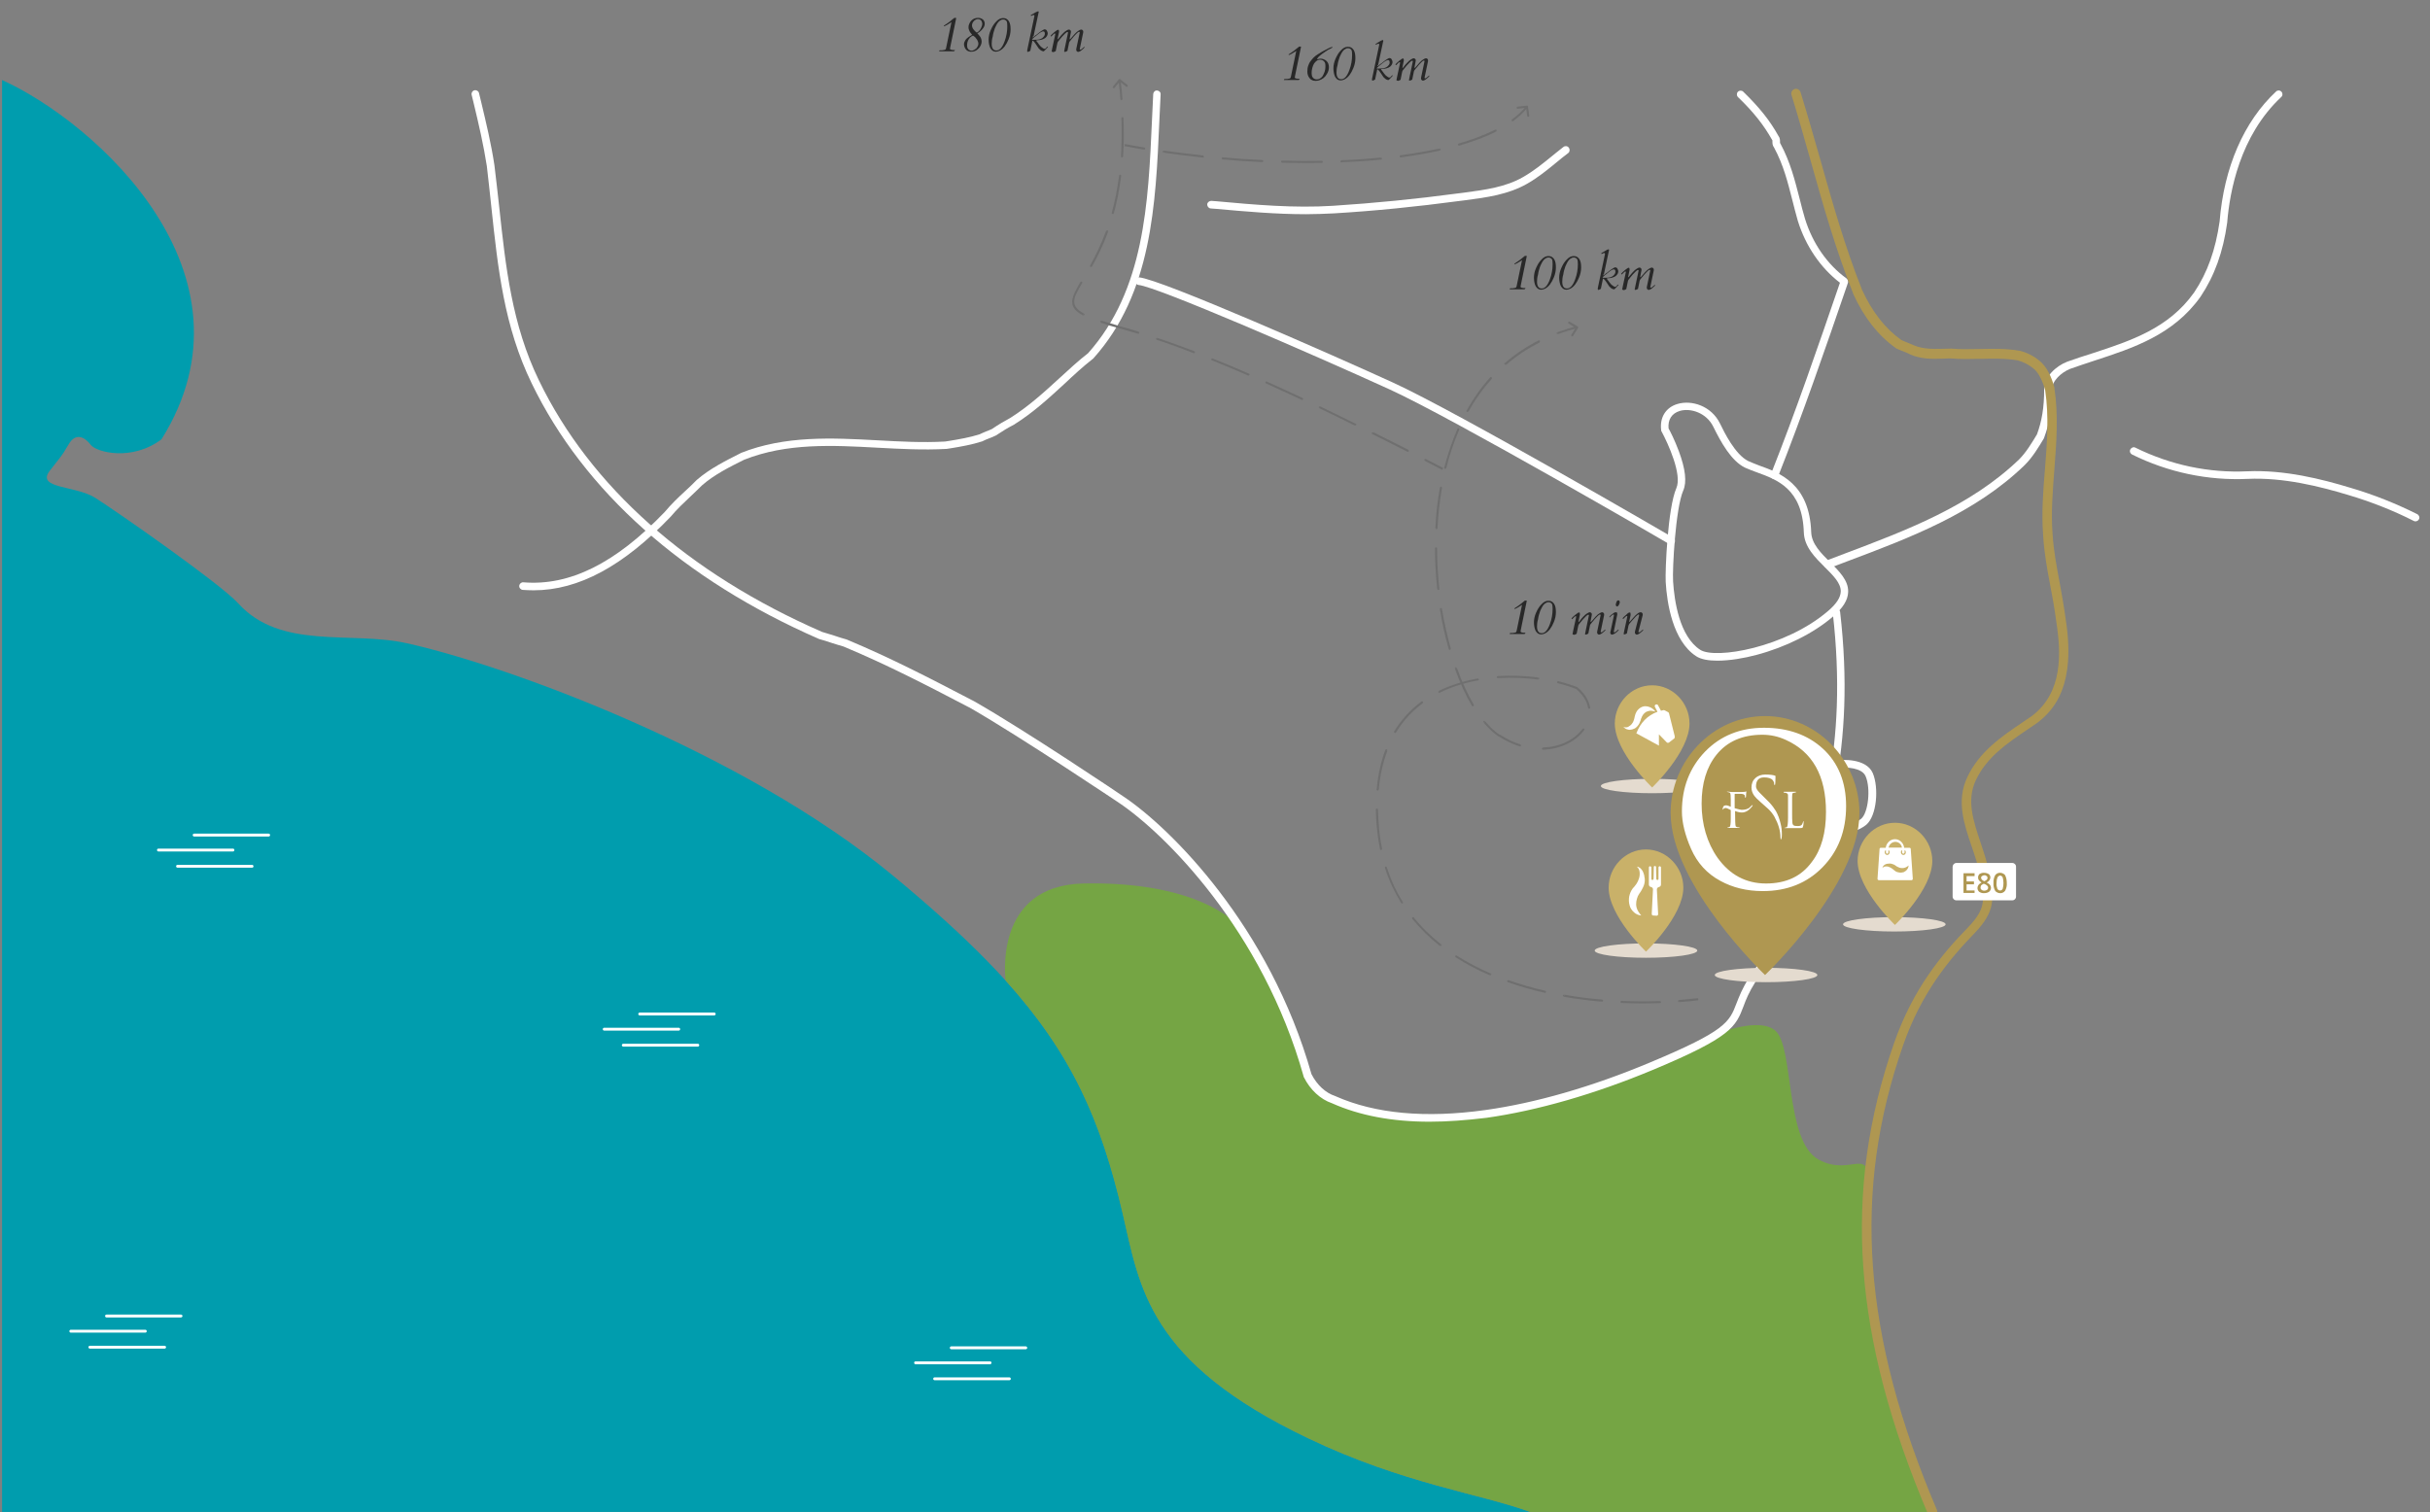 <?xml version="1.0" encoding="utf-8"?>
<!-- Generator: Adobe Illustrator 27.9.1, SVG Export Plug-In . SVG Version: 6.00 Build 0)  -->
<svg version="1.1" id="Livello_1" xmlns="http://www.w3.org/2000/svg" xmlns:xlink="http://www.w3.org/1999/xlink" x="0px" y="0px"
	 viewBox="0 0 1184 737" style="enable-background:new 0 0 1184 737;" xml:space="preserve">
<rect x="0" y="0" width="1184" height="737" fill="#808080" stroke="none"/>
<style type="text/css">
	.st0{fill:#009DAE;}
	.st1{fill:#75A544;}
	.st2{fill:#FFFFFF;}
	.st3{fill:#AF9751;}
	.st4{fill:#6F6F6F;}
	.st5{fill:#282828;}
	.st6{fill:#E4DBCF;}
	.st7{fill:#C9B169;}
	.st8{fill-rule:evenodd;clip-rule:evenodd;fill:#FFFFFF;}
</style>
<g>
	<path class="st0" d="M745.6,736.9c-23.7-8.8-61.7-13.7-108.1-35.9c-78.1-37.2-82-73.4-90.4-109.5
		c-15.4-66.3-38.4-103.9-112.2-164.9c-73.1-60.4-187.6-102.2-236.7-113.1c-27.4-6.1-61.4,3.5-82.2-19.5c-8.6-9.5-59.5-45-69.5-51.3
		c-9.7-6.2-29-4.4-22.3-13.2c5.9-7.7,5.4-6.4,9.1-12.7c3.6-6.4,8.2-3.6,10.9,0c2.7,3.6,20,8.2,34.5-2.7C129.2,133.2,46.3,59.5,1,39
		v697.9H745.6z"/>
</g>
<g>
	<path class="st1" d="M547,591.5c8.4,36.1,12.3,72.2,90.4,109.5c46.4,22.2,84.4,27.1,108.1,35.9h196.4
		c-7.5-22.4-21.7-53.6-24.4-69.4c-4.6-26.4-7.5-64-7.5-87c2-24-7.6-6.3-24-15.4c-16.4-9.1-11.8-54.5-20.9-62.7
		c-9.1-8.2-37.8,3.6-49.6,11.8C756.5,538,715,547.5,675,541.5c-34.5-1.8-37.9-19.1-41.6-27.3c-3.6-8.2-11.8-33.6-21.8-52.7
		c-10-19.1-39.1-31.8-83.6-30.9S490,477.9,490,477.9C522,513.5,536.3,545.6,547,591.5L547,591.5z"/>
</g>
<g>
	<path class="st2" d="M696.5,546.7c-18.2,0-34.1-3-47.5-9c-5.6-1.9-10.6-6.5-13.7-12.7c-0.1-0.1-0.1-0.2-0.1-0.3
		c-20-71.3-67.7-118.5-90.1-133.5c-0.5-0.3-47.5-31.9-72.6-46.3l-1-0.5c-20.1-10.5-39.2-20.4-60.5-29.3c-1.9-0.5-3.9-1.2-5.9-1.8
		c-2-0.7-4-1.3-5.8-1.8c-0.1,0-0.2-0.1-0.3-0.1c-66.1-28.9-114.5-72-139.9-124.5c-13.5-27.7-16.5-56.1-19.7-86.1
		c-0.7-6.5-1.4-13.2-2.2-19.9c-1.6-10.3-3.9-20.2-6.4-30.6l-1-4.1c-0.2-1,0.4-2,1.4-2.2c1-0.2,2,0.4,2.2,1.4l1,4.1
		c2.5,10.5,4.9,20.4,6.5,31c0.8,6.7,1.6,13.5,2.3,20c3.2,29.7,6.2,57.7,19.4,84.9c25,51.7,72.7,94.1,138,122.6
		c1.8,0.5,3.9,1.2,5.9,1.8c2,0.7,4,1.3,5.8,1.8c0.1,0,0.2,0.1,0.3,0.1c21.5,9,40.6,18.9,60.9,29.5l1,0.5
		c25.3,14.4,72.4,46.1,72.9,46.5c22.8,15.2,71.2,63.1,91.6,135.3c2.7,5.3,6.9,9.2,11.6,10.7c0.1,0,0.1,0,0.2,0.1
		c19.2,8.5,43.7,10.8,73,6.7c24.4-3.4,52.1-11.4,80-23.1c37.1-15.5,38.8-19.7,42.3-28.9c1.3-3.3,2.8-7.3,6.2-12.6l3.4-5
		c1.5-2.8,3.1-5.6,4.7-8.3c4.1-7.1,8.3-14.5,11.5-22.3c14.7-33.3,28.7-76.2,21.1-142.1c-0.1-1,0.6-1.9,1.6-2c1-0.1,1.9,0.6,2,1.6
		c7.7,66.8-6.5,110.3-21.4,144c-3.3,7.9-7.6,15.4-11.7,22.7c-1.6,2.7-3.2,5.6-4.7,8.4c0,0-0.1,0.1-0.1,0.1l-3.4,5.1
		c-3.1,4.9-4.6,8.6-5.8,11.9c-3.8,9.9-5.7,14.9-44.3,31c-28.3,11.8-56.2,19.8-80.9,23.3C714.3,546,705.2,546.7,696.5,546.7z
		 M856.9,472.4L856.9,472.4L856.9,472.4z"/>
</g>
<g>
	<path class="st2" d="M890.5,276.8c-0.7,0-1.4-0.4-1.7-1.2c-0.4-0.9,0.1-2,1.1-2.4c2.9-1.1,5.8-2.2,8.7-3.3
		c30.2-11.4,61.4-23.1,85.2-46c3.4-3.4,6.1-7.9,8.7-12.2c2.4-6.5,3.5-13.2,3.5-21.9c0-6.2,5.8-11.4,11.2-13.5c4-1.4,8-2.8,12-4
		c19.3-6.3,37.5-12.3,49.9-29.8c6.5-9.7,10.4-20.7,12.4-34.6c2.1-26.2,11.8-48.7,27.5-63.3c0.7-0.7,1.9-0.7,2.6,0.1
		c0.7,0.7,0.7,1.9-0.1,2.6c-20.2,18.9-25.1,46.3-26.3,61c0,0,0,0.1,0,0.1c-2,14.5-6.2,26-13,36.2c-13.2,18.6-32.8,25-51.8,31.2
		c-3.9,1.3-7.9,2.6-11.8,4c-4.2,1.7-8.8,5.8-8.8,10.1c0,9.2-1.2,16.4-3.8,23.4c0,0.1-0.1,0.2-0.1,0.3c-2.7,4.5-5.5,9.2-9.4,13.1
		c-24.3,23.5-55.9,35.4-86.5,46.9c-2.9,1.1-5.8,2.2-8.7,3.3C890.9,276.8,890.7,276.8,890.5,276.8z"/>
</g>
<g>
	<path class="st2" d="M1176.9,254.1c-0.3,0-0.6-0.1-0.8-0.2c-10.2-5.2-21-9.4-32.1-12.7c-13.6-4.1-31.4-8.6-48.9-7.8
		c-19.3,0.9-38.8-3.2-56.3-11.9c-0.9-0.5-1.3-1.5-0.8-2.5c0.5-0.9,1.6-1.3,2.5-0.8c17,8.4,35.8,12.4,54.5,11.5
		c18.1-0.8,36.3,3.8,50.1,8c11.3,3.3,22.3,7.7,32.7,12.9c0.9,0.5,1.3,1.6,0.8,2.5C1178.3,253.7,1177.6,254.1,1176.9,254.1z"/>
</g>
<g>
	<path class="st2" d="M864.6,233.5c-0.2,0-0.5,0-0.7-0.1c-0.9-0.4-1.4-1.4-1-2.4c12.1-30.5,23-62.3,33.6-93.2
		c-9.5-7.3-16.7-17.9-20.5-30.1c-1-3.4-1.8-6.7-2.6-9.8c-2.3-9-4.4-17.5-9-26c-0.8-1-0.8-2.1-0.8-2.9c0-0.2,0-0.5,0-0.6
		c-0.1-0.1-0.1-0.2-0.2-0.3c-4-7.1-8.9-13.4-16.6-20.8c-0.7-0.7-0.7-1.9,0-2.6s1.9-0.7,2.6,0c7.9,7.7,13,14.1,17.1,21.5
		c0.8,1,0.8,2.1,0.8,2.9c0,0.2,0,0.5,0,0.6c0.1,0.1,0.2,0.2,0.2,0.3c4.8,8.9,7,17.7,9.4,27c0.8,3.2,1.6,6.4,2.6,9.7
		c3.7,11.9,10.8,22.2,20.2,29c0.6,0.5,0.9,1.3,0.7,2.1l-0.4,1.2c-10.6,30.9-21.6,62.8-33.7,93.4C866,233,865.3,233.5,864.6,233.5z
		 M863.8,68.5L863.8,68.5L863.8,68.5z"/>
</g>
<g>
	<path class="st2" d="M636.4,104.4c-14.8,0-29.5-1.3-43.8-2.6l-2.7-0.2c-1-0.1-1.7-1-1.7-2c0.1-1,1-1.7,2-1.7l2.7,0.2
		c18.5,1.7,37.5,3.4,56.6,2.2c20.1-1.3,40.5-3.3,60.6-6c1.1-0.1,2.1-0.3,3.2-0.4c10.4-1.4,20.3-2.7,28.8-7.6
		c5.1-2.9,9.5-6.5,13.7-9.9c1.9-1.6,4-3.2,6-4.8c0.8-0.6,2-0.5,2.6,0.4c0.6,0.8,0.5,2-0.3,2.6c-2,1.5-4,3.1-5.9,4.7
		c-4.4,3.6-8.9,7.3-14.2,10.3c-9.2,5.2-19.4,6.6-30.1,8c-1.1,0.1-2.1,0.3-3.2,0.4c-20.2,2.7-40.7,4.8-60.9,6
		C645.3,104.2,640.8,104.4,636.4,104.4z"/>
</g>
<g>
	<path class="st2" d="M836.8,322c-4.3,0-8-0.6-10.4-2.2c-11.4-7.5-14.2-25.9-14.8-36.2c-0.3-5.7,1-36.1,5.2-45.7
		c2.9-6.6-4.1-21.8-7.1-27.4c-0.2-0.2-0.3-0.5-0.3-0.8c-0.8-6.2,2.2-11.1,7.9-12.8c6.9-2.1,16.6,0.9,20.8,9.6
		c2,4.1,7.3,15,13.7,18.2c1.5,0.7,3.4,1.4,5.4,2.2c9.8,3.5,24.5,8.8,25.3,32.5c0.2,5.7,4.8,10.2,9.2,14.6c4.4,4.4,9,8.9,8.8,14.5
		c-0.1,4-2.6,7.9-7.5,12.1c-9.3,8-22.9,14.8-37.2,18.6C849.8,320.8,842.8,322,836.8,322z M813,208.8c0.7,1.2,3,5.7,5,11.1
		c3.2,8.6,4,15.1,2.1,19.3c-3.7,8.6-5.3,38.2-4.9,44.1c0.6,9.6,3.1,26.8,13.2,33.4c7.4,4.8,41.6-1.1,62.3-18.9
		c4.1-3.5,6.1-6.6,6.2-9.5c0.1-4.1-3.7-7.8-7.7-11.8c-4.7-4.7-10.1-9.9-10.3-17.1c-0.7-21.2-13-25.6-22.9-29.2
		c-2.1-0.8-4.1-1.5-5.8-2.3c-6.7-3.3-11.7-12.4-15.4-19.9c-3.3-6.8-11.1-9.3-16.4-7.7C814.5,201.5,812.6,204.6,813,208.8z"/>
</g>
<g>
	<path class="st3" d="M941.5,739.3c-0.9,0-1.7-0.5-2.1-1.4c-36.7-86.3-41.8-157.1-16.5-229.6c9.2-26.4,23.3-43.3,36-56.3
		c8.7-9,7.9-13.5,6.3-22.4c-0.2-1-0.4-2-0.5-3c-0.8-4.6-2.4-9.4-4-14c-3.7-10.9-7.6-22.2-2.2-33.7c5.8-12.5,16.7-19.9,27.2-27
		c1.5-1,2.9-2,4.4-3c15.1-11.5,14.2-30.6,11.8-46c-0.8-6-1.8-11.8-2.9-17.4c-1.5-7.9-3-16-3.5-24.7c-0.8-10.8,0-21.7,0.9-32.2
		c1-12.6,2-25.7,0.1-38.4c-1.1-4.1-2.9-7.8-4.8-9.8c-2.5-2.3-5.6-4-8.8-4.8c-6-1-11.9-0.8-18.2-0.7c-4.6,0.1-9.4,0.2-14.2-0.2
		c-1.2,0-2.4,0-3.7,0.1c-5.2,0.2-10.7,0.3-16.2-2.1c0,0-0.1,0-0.1-0.1c-0.8-0.4-1.9-0.9-3-1.3c-1.2-0.5-2.4-0.9-3.4-1.4
		c-0.1,0-0.2-0.1-0.3-0.2c-8.5-6-15.5-14.8-20.8-26.4c0,0,0-0.1,0-0.1c-8.4-21.1-14.6-42.8-20.5-63.9c-3.1-10.8-6.2-22.1-9.6-33
		c-0.4-1.2,0.3-2.5,1.5-2.9c1.2-0.4,2.5,0.3,2.9,1.5c3.4,11,6.6,22.3,9.7,33.1c5.9,20.9,12,42.5,20.3,63.3
		c4.9,10.7,11.3,18.9,19.1,24.4c0.8,0.4,1.8,0.8,2.8,1.2c1.1,0.5,2.3,0.9,3.3,1.4c4.6,1.9,9.3,1.8,14.2,1.7c1.3,0,2.6-0.1,3.9-0.1
		c0.1,0,0.1,0,0.2,0c4.6,0.4,9.3,0.3,13.8,0.2c6.2-0.1,12.7-0.3,19.1,0.8c0.1,0,0.1,0,0.2,0c4.1,1,7.9,3,11,6
		c3.7,3.7,5.5,9.7,6.1,12c0,0.1,0,0.1,0,0.2c2,13.3,1,26.6,0,39.5c-0.8,10.4-1.7,21.1-0.9,31.5c0.5,8.4,2,16,3.5,24.1
		c1,5.6,2.1,11.5,2.9,17.6c5,31.9-5.4,44-13.6,50.3c0,0-0.1,0-0.1,0.1c-1.5,1-3,2-4.4,3c-10.5,7.1-20.4,13.8-25.7,25.1
		c-4.6,9.8-1.2,19.8,2.3,30.3c1.6,4.8,3.3,9.8,4.2,14.7c0.2,1.1,0.4,2.1,0.5,3c1.6,9.1,2.8,15.7-7.5,26.4
		c-12.3,12.7-26,29.1-34.9,54.7c-24.9,71.4-19.8,141.2,16.4,226.4c0.5,1.2,0,2.5-1.2,3C942.1,739.2,941.8,739.3,941.5,739.3z"/>
</g>
<g>
	<path class="st2" d="M895.5,406.7c-1.3,0-2.6-0.2-3.8-0.5c-2.7-0.8-4.5-2.6-5.3-5.1c-0.3-1,0.2-2,1.2-2.3c1-0.3,2,0.2,2.3,1.2
		c0.4,1.3,1.3,2.2,2.8,2.6c4.3,1.3,11.3-1.3,14.1-3.5c3.5-2.9,4.8-14.8,2.2-20.8c-1.8-4.2-9.5-4.4-12.3-4.1c-1,0.1-1.9-0.6-2-1.7
		s0.6-1.9,1.7-2c0.5-0.1,12.8-1.2,16.1,6.3c3,7.1,2,20.8-3.2,25.2C906.5,404.3,900.7,406.7,895.5,406.7z"/>
</g>
<g>
	<path class="st2" d="M814.3,265.4c-0.3,0-0.6-0.1-0.9-0.2c-1-0.6-105-61.1-136.3-75.4c-37.9-17.3-113.3-50-122.3-50.9
		c-1-0.1-1.7-1-1.7-2s1-1.7,2-1.7c10.8,1,95.5,38.4,123.5,51.2c31.5,14.4,135.6,75,136.6,75.6c0.9,0.5,1.2,1.6,0.7,2.5
		C815.6,265,815,265.4,814.3,265.4z"/>
</g>
<g>
	<path class="st2" d="M260,287.7c-1.8,0-3.5-0.1-5.3-0.2c-1-0.1-1.8-1-1.7-2c0.1-1,1-1.8,2-1.7c22.5,1.9,45-9.3,68.9-34.3
		c3.1-3.7,6.4-6.9,10-10.2c1.8-1.7,3.7-3.4,5.5-5.3c0,0,0.1-0.1,0.1-0.1c6.5-5.6,14-9.3,21.3-13c0,0,0.1,0,0.1-0.1
		c21.6-8.6,44.5-7.4,66.7-6.2c10.8,0.6,22,1.2,32.8,0.6l2-0.3c4.8-0.8,10.2-1.7,14.8-3.2c1-0.5,2.1-0.9,3.2-1.4
		c1-0.4,2.1-0.8,2.9-1.2c3.1-2.1,6.1-3.9,9.1-5.5c8.7-5.5,16.3-12.4,23.6-19.1c4.6-4.2,9.3-8.6,14.2-12.4
		c27.4-30.8,29.3-72.9,31.1-113.7c0.2-4.2,0.4-8.4,0.6-12.6c0.1-1,0.9-1.8,1.9-1.7c1,0.1,1.8,0.9,1.7,1.9c-0.2,4.2-0.4,8.3-0.6,12.6
		c-1.8,41.4-3.7,84.3-32.1,116c-0.1,0.1-0.1,0.2-0.2,0.2c-4.9,3.8-9.4,8-14.1,12.4c-7.4,6.8-15.1,13.9-24.2,19.6
		c0,0-0.1,0.1-0.1,0.1c-3,1.5-5.9,3.3-8.9,5.3c-0.1,0-0.1,0.1-0.2,0.1c-1,0.5-2.2,1-3.3,1.4c-1.1,0.4-2.2,0.9-3,1.3
		c-0.1,0-0.2,0.1-0.2,0.1c-4.9,1.6-10.5,2.6-15.5,3.4l-2,0.3c-0.1,0-0.1,0-0.2,0c-11,0.6-22.3,0-33.3-0.6
		c-21.8-1.2-44.3-2.4-65.1,5.9c-7,3.5-14.3,7.1-20.4,12.4c-1.9,1.9-3.7,3.6-5.5,5.3c-3.5,3.3-6.9,6.5-9.8,10c0,0-0.1,0.1-0.1,0.1
		C303.7,275.9,281.9,287.7,260,287.7z"/>
</g>
<g>
	<path class="st2" d="M122.8,422.9H86.5c-0.4,0-0.7-0.3-0.7-0.7s0.3-0.7,0.7-0.7h36.3c0.4,0,0.7,0.3,0.7,0.7
		S123.3,422.9,122.8,422.9z"/>
</g>
<g>
	<path class="st2" d="M113.5,415H77.2c-0.4,0-0.7-0.3-0.7-0.7s0.3-0.7,0.7-0.7h36.3c0.4,0,0.7,0.3,0.7,0.7S113.9,415,113.5,415z"/>
</g>
<g>
	<path class="st2" d="M130.9,407.7H94.6c-0.4,0-0.7-0.3-0.7-0.7s0.3-0.7,0.7-0.7h36.3c0.4,0,0.7,0.3,0.7,0.7
		S131.3,407.7,130.9,407.7z"/>
</g>
<g>
	<path class="st2" d="M491.8,672.7h-36.4c-0.4,0-0.7-0.3-0.7-0.7s0.3-0.7,0.7-0.7h36.4c0.4,0,0.7,0.3,0.7,0.7
		S492.2,672.7,491.8,672.7z"/>
</g>
<g>
	<path class="st2" d="M482.4,664.9h-36.3c-0.4,0-0.7-0.3-0.7-0.7s0.3-0.7,0.7-0.7h36.3c0.4,0,0.7,0.3,0.7,0.7
		S482.8,664.9,482.4,664.9z"/>
</g>
<g>
	<path class="st2" d="M499.8,657.6h-36.3c-0.4,0-0.7-0.3-0.7-0.7s0.3-0.7,0.7-0.7h36.3c0.4,0,0.7,0.3,0.7,0.7
		S500.2,657.6,499.8,657.6z"/>
</g>
<g>
	<path class="st2" d="M340,510.1h-36.3c-0.4,0-0.7-0.3-0.7-0.7s0.3-0.7,0.7-0.7H340c0.4,0,0.7,0.3,0.7,0.7S340.4,510.1,340,510.1z"
		/>
</g>
<g>
	<path class="st2" d="M330.7,502.3h-36.3c-0.4,0-0.7-0.3-0.7-0.7s0.3-0.7,0.7-0.7h36.3c0.4,0,0.7,0.3,0.7,0.7
		S331.1,502.3,330.7,502.3z"/>
</g>
<g>
	<path class="st2" d="M348,494.9h-36.3c-0.4,0-0.7-0.3-0.7-0.7s0.3-0.7,0.7-0.7H348c0.4,0,0.7,0.3,0.7,0.7S348.4,494.9,348,494.9z"
		/>
</g>
<g>
	<path class="st2" d="M953.2,420.6h27.3c1,0,1.8,0.8,1.8,1.8V437c0,1-0.8,1.8-1.8,1.8h-27.3c-1,0-1.8-0.8-1.8-1.8v-14.5
		C951.4,421.5,952.2,420.6,953.2,420.6z"/>
</g>
<g>
	<path class="st3" d="M962.1,435.2h-5.4v-9.6h5.4v1.4h-3.9v2.6h3.6v1.4h-3.6v3h3.9V435.2L962.1,435.2z"/>
</g>
<g>
	<path class="st3" d="M966.8,425.4c0.8,0,1.5,0.2,2.2,0.6c0.5,0.4,0.8,1,0.8,1.7c-0.1,1.1-0.8,2-1.8,2.4c0.6,0.3,1.2,0.7,1.6,1.2
		c0.3,0.4,0.5,0.9,0.5,1.4c0,0.7-0.4,1.5-0.9,1.9c-0.7,0.5-1.5,0.7-2.4,0.7c-0.9,0.1-1.7-0.2-2.4-0.6c-0.6-0.5-0.9-1.2-0.9-1.9
		c0-0.5,0.2-1,0.5-1.5c0.4-0.5,0.9-0.9,1.5-1.2c-0.5-0.3-0.9-0.6-1.3-1.1c-0.3-0.4-0.4-0.8-0.4-1.4c0-0.6,0.3-1.3,0.8-1.7
		C965.2,425.6,965.9,425.3,966.8,425.4L966.8,425.4z M965,432.6c0,0.5,0.2,0.8,0.5,1.1c0.4,0.3,0.8,0.4,1.3,0.4
		c0.5,0,0.9-0.1,1.4-0.4c0.3-0.3,0.5-0.6,0.5-1.1c0-0.4-0.2-0.7-0.5-1c-0.4-0.4-0.8-0.6-1.4-0.8l-0.2-0.1c-0.5,0.2-0.9,0.5-1.3,0.8
		C965.1,431.9,965,432.3,965,432.6z M966.8,426.6c-0.4,0-0.7,0.1-1.1,0.4c-0.3,0.2-0.5,0.5-0.4,0.9c0,0.2,0.1,0.5,0.2,0.6
		c0.1,0.2,0.3,0.4,0.5,0.5c0.3,0.2,0.5,0.4,0.9,0.5c0.5-0.2,0.8-0.5,1.1-0.7c0.2-0.3,0.4-0.5,0.4-0.9c0-0.4-0.1-0.7-0.4-0.9
		C967.5,426.6,967.1,426.5,966.8,426.6L966.8,426.6z"/>
</g>
<g>
	<path class="st3" d="M977.8,430.4c0.1,1.3-0.2,2.6-0.8,3.7c-1,1.4-2.9,1.6-4.3,0.6c-0.3-0.2-0.5-0.4-0.6-0.6
		c-0.6-1.1-0.9-2.4-0.8-3.7c-0.1-1.3,0.2-2.6,0.8-3.8c1-1.4,2.9-1.6,4.3-0.6c0.3,0.2,0.5,0.4,0.6,0.6
		C977.6,427.8,977.8,429.1,977.8,430.4z M972.8,430.4c-0.1,1,0.1,1.9,0.4,2.8c0.4,0.7,1.2,1,1.9,0.7c0.4-0.2,0.5-0.4,0.7-0.7
		c0.5-1.8,0.5-3.8,0-5.6c-0.3-0.7-1.2-1.1-1.8-0.7c-0.4,0.2-0.6,0.5-0.7,0.7C972.9,428.5,972.8,429.4,972.8,430.4L972.8,430.4z"/>
</g>
<g>
	<path class="st2" d="M80.2,657.3H43.8c-0.4,0-0.7-0.3-0.7-0.7s0.3-0.7,0.7-0.7h36.4c0.4,0,0.7,0.3,0.7,0.7S80.6,657.3,80.2,657.3z"
		/>
</g>
<g>
	<path class="st2" d="M70.8,649.5H34.5c-0.4,0-0.7-0.3-0.7-0.7s0.3-0.7,0.7-0.7h36.3c0.4,0,0.7,0.3,0.7,0.7S71.2,649.5,70.8,649.5z"
		/>
</g>
<g>
	<path class="st2" d="M88.1,642.1H51.9c-0.4,0-0.7-0.3-0.7-0.7s0.3-0.7,0.7-0.7h36.3c0.4,0,0.7,0.3,0.7,0.7S88.6,642.1,88.1,642.1z"
		/>
</g>
<g>
	<path class="st4" d="M545.8,38.6c-0.2-0.2-0.5-0.1-0.7,0.1l-2.8,3.5c-0.2,0.2-0.1,0.5,0.1,0.7c0.2,0.2,0.5,0.1,0.7-0.1l2.5-3.1
		l3.1,2.5c0.2,0.2,0.5,0.1,0.7-0.1c0.2-0.2,0.1-0.5-0.1-0.7L545.8,38.6z M545.5,159.5l-0.1,0.5L545.5,159.5z M545.9,48.3
		c0,0.3,0.3,0.5,0.5,0.5c0.3,0,0.5-0.3,0.5-0.5L545.9,48.3z M547.4,57.6c0-0.3-0.2-0.5-0.5-0.5c-0.3,0-0.5,0.2-0.5,0.5L547.4,57.6z
		 M546.2,76.3c0,0.3,0.2,0.5,0.5,0.5c0.3,0,0.5-0.2,0.5-0.5L546.2,76.3z M546.3,85.7c0-0.3-0.2-0.5-0.4-0.6c-0.3,0-0.5,0.2-0.6,0.4
		L546.3,85.7z M541.7,103.7c-0.1,0.3,0.1,0.5,0.4,0.6c0.3,0.1,0.5-0.1,0.6-0.3L541.7,103.7z M539.9,112.9c0.1-0.3,0-0.5-0.3-0.6
		c-0.3-0.1-0.5,0-0.6,0.3L539.9,112.9z M531.1,129.4c-0.1,0.2,0,0.5,0.2,0.7c0.2,0.1,0.5,0,0.7-0.2L531.1,129.4z M527.3,138
		c0.1-0.2,0.1-0.5-0.2-0.7c-0.2-0.1-0.5-0.1-0.7,0.2L527.3,138z M527.7,153.7c0.2,0.1,0.5,0,0.7-0.2c0.1-0.2,0-0.5-0.2-0.7
		L527.7,153.7z M536.7,156.3c-0.3-0.1-0.5,0.1-0.6,0.3c-0.1,0.3,0.1,0.5,0.3,0.6L536.7,156.3z M554.5,162.7c0.3,0.1,0.5-0.1,0.6-0.3
		c0.1-0.3-0.1-0.5-0.3-0.6L554.5,162.7z M563.9,164.7c-0.3-0.1-0.5,0.1-0.6,0.3c-0.1,0.3,0.1,0.5,0.3,0.6L563.9,164.7z M581.6,172.1
		c0.3,0.1,0.5,0,0.6-0.3c0.1-0.3,0-0.5-0.3-0.6L581.6,172.1z M590.9,174.7c-0.3-0.1-0.5,0-0.7,0.3c-0.1,0.3,0,0.5,0.3,0.7
		L590.9,174.7z M608.1,183c0.3,0.1,0.5,0,0.7-0.3c0.1-0.3,0-0.5-0.3-0.7L608.1,183z M617.3,185.9c-0.3-0.1-0.5,0-0.7,0.3
		c-0.1,0.3,0,0.5,0.3,0.7L617.3,185.9z M634.2,194.9c0.2,0.1,0.5,0,0.7-0.2c0.1-0.2,0-0.5-0.2-0.7L634.2,194.9z M643.3,198.1
		c-0.2-0.1-0.5,0-0.7,0.2c-0.1,0.2,0,0.5,0.2,0.7L643.3,198.1z M660.1,207.3c0.2,0.1,0.5,0,0.7-0.2c0.1-0.2,0-0.5-0.2-0.7
		L660.1,207.3z M669.1,210.7c-0.2-0.1-0.5,0-0.7,0.2c-0.1,0.2,0,0.5,0.2,0.7L669.1,210.7z M685.7,220.2c0.2,0.1,0.5,0,0.7-0.2
		s0-0.5-0.2-0.7L685.7,220.2z M694.7,223.7c-0.2-0.1-0.5,0-0.7,0.2c-0.1,0.2,0,0.5,0.2,0.7L694.7,223.7z M545,39.1
		c0.4,3.2,0.7,6.3,0.9,9.3l1-0.1c-0.2-3-0.5-6.1-0.9-9.3L545,39.1z M546.4,57.6c0.2,6.7,0.1,12.9-0.2,18.6l1,0.1
		c0.4-5.8,0.5-12,0.2-18.7L546.4,57.6z M545.3,85.5c-0.9,6.8-2.1,12.8-3.6,18.2l1,0.3c1.5-5.4,2.7-11.5,3.6-18.4L545.3,85.5z
		 M538.9,112.6c-2.5,6.8-5.2,12.3-7.8,16.9l0.9,0.5c2.6-4.6,5.4-10.1,7.9-17L538.9,112.6z M526.4,137.5c-1.1,1.9-2.1,3.6-2.8,5.2
		c-0.7,1.5-1.1,2.9-1.2,4.2c0,1.3,0.3,2.5,1.2,3.7c0.9,1.1,2.2,2.1,4,3.1l0.5-0.9c-1.8-1-3-1.9-3.7-2.9c-0.7-0.9-1-1.9-1-3
		c0-1.1,0.4-2.4,1.1-3.9c0.7-1.5,1.6-3.1,2.8-5.1L526.4,137.5z M536.4,157.3c2.6,0.9,5.5,1.8,9,2.7l0.3-1c-3.4-1-6.4-1.9-8.9-2.7
		L536.4,157.3z M545.4,160c3,0.9,6.1,1.8,9.2,2.7l0.3-1c-3.1-1-6.1-1.9-9.2-2.7L545.4,160z M563.6,165.6c5.8,1.9,11.8,4.1,18,6.5
		l0.4-0.9c-6.2-2.4-12.2-4.5-18-6.5L563.6,165.6z M590.5,175.6c5.6,2.3,11.5,4.7,17.6,7.4l0.4-0.9c-6.1-2.7-12-5.1-17.7-7.4
		L590.5,175.6z M616.9,186.9c5.6,2.5,11.3,5.2,17.4,8l0.4-0.9c-6-2.8-11.8-5.5-17.4-8L616.9,186.9z M642.9,199
		c5.5,2.6,11.2,5.4,17.2,8.4l0.4-0.9c-6-2.9-11.7-5.7-17.2-8.4L642.9,199z M668.7,211.6c5.5,2.7,11.2,5.6,17.1,8.6l0.5-0.9
		c-5.9-3-11.6-5.9-17.1-8.6L668.7,211.6z M694.2,224.6c2.8,1.4,5.6,2.9,8.5,4.4l0.5-0.9c-2.9-1.5-5.7-3-8.5-4.4L694.2,224.6z"/>
</g>
<g>
	<path class="st4" d="M744.5,51.9c0-0.3-0.3-0.5-0.6-0.4l-4.5,0.5c-0.3,0-0.5,0.3-0.4,0.6c0,0.3,0.3,0.5,0.6,0.4l4-0.5l0.5,4
		c0,0.3,0.3,0.5,0.6,0.4c0.3,0,0.5-0.3,0.4-0.6L744.5,51.9z M557.4,72.9c0.3,0,0.5-0.1,0.6-0.4c0-0.3-0.1-0.5-0.4-0.6L557.4,72.9z
		 M567.1,73.4c-0.3,0-0.5,0.1-0.6,0.4c0,0.3,0.2,0.5,0.4,0.6L567.1,73.4z M586.1,76.8c0.3,0,0.5-0.2,0.5-0.4c0-0.3-0.2-0.5-0.4-0.5
		L586.1,76.8z M595.8,76.7c-0.3,0-0.5,0.2-0.5,0.5c0,0.3,0.2,0.5,0.5,0.5L595.8,76.7z M615,79c0.3,0,0.5-0.2,0.5-0.5
		c0-0.3-0.2-0.5-0.5-0.5L615,79z M624.7,78.3c-0.3,0-0.5,0.2-0.5,0.5c0,0.3,0.2,0.5,0.5,0.5L624.7,78.3z M644,79.4
		c0.3,0,0.5-0.2,0.5-0.5s-0.2-0.5-0.5-0.5L644,79.4z M653.6,78.2c-0.3,0-0.5,0.2-0.5,0.5c0,0.3,0.2,0.5,0.5,0.5L653.6,78.2z
		 M672.9,77.8c0.3,0,0.5-0.3,0.4-0.5c0-0.3-0.3-0.5-0.5-0.4L672.9,77.8z M682.4,75.7c-0.3,0-0.5,0.3-0.4,0.6c0,0.3,0.3,0.5,0.6,0.4
		L682.4,75.7z M701.6,73.4c0.3-0.1,0.4-0.3,0.4-0.6c-0.1-0.3-0.3-0.4-0.6-0.4L701.6,73.4z M710.7,70c-0.3,0.1-0.4,0.4-0.3,0.6
		c0.1,0.3,0.4,0.4,0.6,0.3L710.7,70z M729,64.1c0.2-0.1,0.3-0.4,0.2-0.7c-0.1-0.2-0.4-0.3-0.7-0.2L729,64.1z M736.7,58.2
		c-0.2,0.2-0.3,0.5-0.1,0.7c0.2,0.2,0.5,0.3,0.7,0.1L736.7,58.2z M547.9,71.2c3.1,0.6,6.3,1.2,9.5,1.7l0.2-1
		c-3.2-0.5-6.3-1.1-9.5-1.7L547.9,71.2z M567,74.4c6.3,0.9,12.8,1.7,19.2,2.4l0.1-1c-6.4-0.7-12.8-1.5-19.1-2.4L567,74.4z
		 M595.7,77.7c6.4,0.6,12.9,1,19.3,1.3l0-1c-6.4-0.3-12.8-0.7-19.2-1.3L595.7,77.7z M624.7,79.3c6.5,0.2,13,0.2,19.3,0.1l0-1
		c-6.3,0.1-12.8,0.1-19.3-0.1L624.7,79.3z M653.6,79.1c6.6-0.3,13.1-0.7,19.3-1.3l-0.1-1c-6.2,0.6-12.6,1.1-19.2,1.3L653.6,79.1z
		 M682.5,76.7c6.7-0.9,13.1-2,19-3.3l-0.2-1c-5.9,1.3-12.3,2.4-19,3.3L682.5,76.7z M710.9,71c6.8-2,12.9-4.2,18.1-6.9l-0.5-0.9
		c-5.2,2.6-11.2,4.9-17.9,6.8L710.9,71z M737.3,59c2.8-2.1,5.2-4.3,7.1-6.7l-0.8-0.6c-1.8,2.3-4.1,4.5-6.9,6.5L737.3,59z"/>
</g>
<g>
	<path class="st4" d="M671.5,404.5l0.5,0L671.5,404.5z M768.5,335.5l0.3-0.4c0,0-0.1-0.1-0.1-0.1L768.5,335.5z M730.5,358.5
		l-0.3,0.4L730.5,358.5z M768.9,159.8c0.1-0.2,0.1-0.5-0.2-0.7l-3.9-2.3c-0.2-0.1-0.5-0.1-0.7,0.2c-0.1,0.2-0.1,0.5,0.2,0.7l3.4,2.1
		l-2.1,3.4c-0.1,0.2-0.1,0.5,0.2,0.7c0.2,0.1,0.5,0.1,0.7-0.2L768.9,159.8z M758.8,161.9c-0.3,0.1-0.4,0.4-0.3,0.6
		c0.1,0.3,0.4,0.4,0.6,0.3L758.8,161.9z M750.1,166.8c0.2-0.1,0.3-0.4,0.2-0.7c-0.1-0.2-0.4-0.3-0.7-0.2L750.1,166.8z M733.1,176.9
		c-0.2,0.2-0.2,0.5,0,0.7c0.2,0.2,0.5,0.2,0.7,0.1L733.1,176.9z M726.8,184.6c0.2-0.2,0.2-0.5,0-0.7c-0.2-0.2-0.5-0.2-0.7,0
		L726.8,184.6z M714.5,200.1c-0.1,0.2,0,0.5,0.2,0.7c0.2,0.1,0.5,0,0.7-0.2L714.5,200.1z M711,209.5c0.1-0.3,0-0.5-0.3-0.7
		c-0.3-0.1-0.5,0-0.7,0.3L711,209.5z M703.7,227.9c-0.1,0.3,0.1,0.5,0.4,0.6c0.3,0.1,0.5-0.1,0.6-0.4L703.7,227.9z M702.6,237.8
		c0-0.3-0.1-0.5-0.4-0.6c-0.3,0-0.5,0.1-0.6,0.4L702.6,237.8z M699.4,257.4c0,0.3,0.2,0.5,0.5,0.5c0.3,0,0.5-0.2,0.5-0.5
		L699.4,257.4z M700.2,267.3c0-0.3-0.2-0.5-0.5-0.5c-0.3,0-0.5,0.2-0.5,0.5L700.2,267.3z M700.3,287.1c0,0.3,0.3,0.5,0.6,0.4
		c0.3,0,0.5-0.3,0.4-0.6L700.3,287.1z M702.6,296.8c0-0.3-0.3-0.5-0.6-0.4c-0.3,0-0.5,0.3-0.4,0.6L702.6,296.8z M705.9,316.4
		c0.1,0.3,0.4,0.4,0.6,0.3c0.3-0.1,0.4-0.4,0.3-0.6L705.9,316.4z M709.8,325.5c-0.1-0.3-0.4-0.4-0.6-0.3c-0.3,0.1-0.4,0.4-0.3,0.6
		L709.8,325.5z M717.2,344c0.1,0.2,0.4,0.3,0.7,0.2c0.2-0.1,0.3-0.4,0.2-0.7L717.2,344z M723.6,351.5c-0.2-0.2-0.5-0.2-0.7-0.1
		c-0.2,0.2-0.2,0.5-0.1,0.7L723.6,351.5z M740.5,363.8c0.3,0.1,0.5-0.1,0.6-0.3c0.1-0.3-0.1-0.5-0.3-0.6L740.5,363.8z M751.8,364.4
		c-0.3,0-0.5,0.2-0.5,0.5c0,0.3,0.2,0.5,0.5,0.5L751.8,364.4z M771.9,355.8c0.2-0.2,0.1-0.5-0.1-0.7c-0.2-0.2-0.5-0.1-0.7,0.1
		L771.9,355.8z M773.8,345c0,0.3,0.3,0.5,0.6,0.4c0.3,0,0.5-0.3,0.4-0.6L773.8,345z M759.3,332c-0.3-0.1-0.5,0.1-0.6,0.4
		c-0.1,0.3,0.1,0.5,0.4,0.6L759.3,332z M749.4,331.2c0.3,0,0.5-0.2,0.6-0.4c0-0.3-0.2-0.5-0.4-0.6L749.4,331.2z M729.8,329.5
		c-0.3,0-0.5,0.3-0.5,0.5c0,0.3,0.3,0.5,0.5,0.5L729.8,329.5z M720.1,331.7c0.3,0,0.5-0.3,0.4-0.6c0-0.3-0.3-0.5-0.6-0.4
		L720.1,331.7z M701.1,336.8c-0.2,0.1-0.3,0.4-0.2,0.7c0.1,0.2,0.4,0.3,0.7,0.2L701.1,336.8z M693.2,342.7c0.2-0.2,0.3-0.5,0.1-0.7
		c-0.2-0.2-0.5-0.3-0.7-0.1L693.2,342.7z M679.3,356.5c-0.1,0.2-0.1,0.5,0.2,0.7c0.2,0.1,0.5,0.1,0.7-0.2L679.3,356.5z M675.9,365.8
		c0.1-0.3,0-0.5-0.3-0.6c-0.3-0.1-0.5,0-0.6,0.3L675.9,365.8z M670.7,384.8c0,0.3,0.2,0.5,0.5,0.5c0.3,0,0.5-0.2,0.5-0.5
		L670.7,384.8z M671.4,394.6c0-0.3-0.2-0.5-0.5-0.5c-0.3,0-0.5,0.2-0.5,0.5L671.4,394.6z M672.4,413.9c0.1,0.3,0.3,0.4,0.6,0.4
		c0.3-0.1,0.4-0.3,0.4-0.6L672.4,413.9z M675.7,422.7c-0.1-0.3-0.4-0.4-0.6-0.3c-0.3,0.1-0.4,0.4-0.3,0.6L675.7,422.7z M682.7,440.1
		c0.1,0.2,0.5,0.3,0.7,0.2c0.2-0.1,0.3-0.5,0.2-0.7L682.7,440.1z M688.9,447.2c-0.2-0.2-0.5-0.2-0.7-0.1c-0.2,0.2-0.2,0.5-0.1,0.7
		L688.9,447.2z M701.6,461c0.2,0.2,0.5,0.1,0.7-0.1c0.2-0.2,0.1-0.5-0.1-0.7L701.6,461z M709.8,465.7c-0.2-0.1-0.5-0.1-0.7,0.2
		c-0.1,0.2-0.1,0.5,0.2,0.7L709.8,465.7z M725.9,475.3c0.3,0.1,0.5,0,0.7-0.3c0.1-0.3,0-0.5-0.3-0.7L725.9,475.3z M735,477.8
		c-0.3-0.1-0.5,0-0.6,0.3c-0.1,0.3,0,0.5,0.3,0.6L735,477.8z M752.7,483.9c0.3,0.1,0.5-0.1,0.6-0.4c0.1-0.3-0.1-0.5-0.4-0.6
		L752.7,483.9z M762.1,484.8c-0.3,0-0.5,0.1-0.6,0.4s0.1,0.5,0.4,0.6L762.1,484.8z M780.6,488.2c0.3,0,0.5-0.2,0.5-0.5
		c0-0.3-0.2-0.5-0.5-0.5L780.6,488.2z M790.1,487.8c-0.3,0-0.5,0.2-0.5,0.5c0,0.3,0.2,0.5,0.5,0.5L790.1,487.8z M808.8,488.9
		c0.3,0,0.5-0.2,0.5-0.5c0-0.3-0.2-0.5-0.5-0.5L808.8,488.9z M818.1,487.4c-0.3,0-0.5,0.3-0.5,0.5c0,0.3,0.3,0.5,0.5,0.5
		L818.1,487.4z M768.4,159c-3.3,0.8-6.5,1.8-9.5,2.9l0.3,0.9c3-1.1,6.2-2.1,9.4-2.9L768.4,159z M749.7,165.9
		c-6.1,3.1-11.6,6.8-16.5,11.1l0.7,0.8c4.8-4.2,10.3-7.9,16.3-10.9L749.7,165.9z M726.1,183.9c-4.4,4.9-8.3,10.4-11.5,16.2l0.9,0.5
		c3.2-5.8,7-11.1,11.4-16L726.1,183.9z M710.1,209.1c-2.6,6-4.7,12.3-6.4,18.8l1,0.2c1.6-6.4,3.7-12.7,6.3-18.7L710.1,209.1z
		 M701.6,237.6c-1.2,6.5-1.9,13.1-2.2,19.7l1,0.1c0.3-6.6,1.1-13.2,2.2-19.6L701.6,237.6z M699.2,267.3c0,6.7,0.4,13.4,1.1,19.8
		l1-0.1c-0.7-6.5-1.1-13.1-1.1-19.7L699.2,267.3z M701.6,297c1.1,6.8,2.5,13.3,4.3,19.4l1-0.3c-1.7-6.1-3.2-12.6-4.3-19.3L701.6,297
		z M708.9,325.9c2.4,6.8,5.2,12.9,8.3,18.1l0.9-0.5c-3-5.1-5.8-11.2-8.2-17.9L708.9,325.9z M722.9,352.2c2.4,2.8,4.8,5.1,7.4,6.8
		l0.5-0.8c-2.4-1.6-4.8-3.8-7.1-6.6L722.9,352.2z M730.2,358.9c3.5,2.2,6.9,3.8,10.3,4.9l0.3-1c-3.3-1-6.7-2.6-10-4.8L730.2,358.9z
		 M751.8,365.4c8.8-0.3,16.2-4.2,20.1-9.6l-0.8-0.6c-3.7,5.1-10.8,8.9-19.3,9.1L751.8,365.4z M774.8,344.9c-0.6-3.4-2.5-6.7-5.9-9.7
		l-0.7,0.8c3.3,2.9,5.1,6,5.6,9.1L774.8,344.9z M768.7,335c-2.7-1.1-5.9-2.1-9.4-3l-0.2,1c3.5,0.9,6.7,1.9,9.3,3L768.7,335z
		 M749.5,330.2c-6.2-0.8-12.9-1.1-19.8-0.7l0.1,1c6.8-0.4,13.5-0.1,19.6,0.7L749.5,330.2z M719.9,330.7c-6.5,1.2-12.9,3.1-18.8,6
		l0.4,0.9c5.8-2.9,12.2-4.8,18.6-6L719.9,330.7z M692.6,341.9c-5.1,3.8-9.7,8.6-13.3,14.6l0.9,0.5c3.6-5.9,8-10.6,13.1-14.3
		L692.6,341.9z M675,365.5c-2.1,5.6-3.6,12-4.2,19.3l1,0.1c0.6-7.2,2.1-13.5,4.2-19L675,365.5z M670.4,394.6c0,3.2,0.2,6.5,0.6,9.9
		l1-0.1c-0.3-3.4-0.5-6.7-0.6-9.8L670.4,394.6z M671,404.5c0.3,3.2,0.8,6.3,1.4,9.4l1-0.2c-0.6-3-1.1-6.1-1.4-9.3L671,404.5z
		 M674.8,423c2,6.2,4.7,11.9,7.9,17.1l0.8-0.5c-3.2-5.1-5.8-10.7-7.8-16.9L674.8,423z M688.1,447.8c4,4.9,8.5,9.3,13.4,13.2l0.6-0.8
		c-4.9-3.9-9.4-8.2-13.3-13.1L688.1,447.8z M709.2,466.5c5.2,3.4,10.8,6.3,16.6,8.8l0.4-0.9c-5.8-2.5-11.3-5.4-16.5-8.7L709.2,466.5
		z M734.7,478.7c5.9,2.1,11.9,3.8,18.1,5.2l0.2-1c-6.1-1.4-12.2-3.1-18-5.2L734.7,478.7z M762,485.8c6.2,1.1,12.4,1.9,18.7,2.4
		l0.1-1c-6.2-0.5-12.4-1.3-18.6-2.4L762,485.8z M790,488.8c6.4,0.3,12.7,0.3,18.8,0.1l0-1c-6.1,0.2-12.4,0.2-18.7-0.1L790,488.8z
		 M818.2,488.4c3.2-0.2,6.3-0.5,9.3-0.9l-0.1-1c-3,0.3-6.1,0.6-9.3,0.9L818.2,488.4z"/>
</g>
<g>
	<path class="st5" d="M742.9,140.9c0,0.1,0,0.1-0.1,0.1h-7.1c-0.1,0-0.1,0-0.1-0.1l0.1-0.3c0-0.1,0.3-0.1,0.8-0.1
		c0.5,0,0.9,0,1.1-0.1c0.4,0,0.7-0.1,0.9-0.2c0.2-0.1,0.3-0.2,0.3-0.3c0.1-0.1,0.1-0.3,0.2-0.6l2.6-12.5c0,0-0.1,0-0.3,0.2
		c-0.2,0.1-0.5,0.3-0.8,0.5c-0.9,0.6-1.7,1-2.4,1.3l-0.1,0c0,0-0.1,0-0.1-0.1c0-0.1,0-0.2,0-0.2c0,0,0.1-0.1,0.3-0.2
		c0.2-0.1,0.5-0.3,0.9-0.6c0.4-0.3,0.8-0.6,1.3-0.9c1-0.8,1.9-1.5,2.6-2.1h0.7c0.1,0,0.2,0,0.2,0.1c0,0,0,0.1,0,0.1l-2.9,14.1
		c-0.1,0.4-0.1,0.7-0.1,0.8c0,0.4,0.8,0.6,2.3,0.6c0,0,0.1,0,0.1,0.1L742.9,140.9z M754.4,124.8c0.6,0,1.2,0.1,1.7,0.4
		c0.5,0.3,0.9,0.7,1.2,1.2c0.6,1,0.8,2.3,0.8,4c0,1.5-0.3,3.1-1,4.8c-1.1,2.7-2.5,4.6-4.3,5.5c-0.6,0.3-1.3,0.5-1.9,0.5
		c-0.6,0-1.2-0.2-1.6-0.5c-0.4-0.3-0.8-0.8-1.1-1.3c-0.5-1.1-0.8-2.5-0.8-4.1c0-1.4,0.3-3,1-4.6c0.7-1.6,1.5-3,2.6-4.1
		C752.1,125.4,753.2,124.8,754.4,124.8z M748.9,137.3c0,2.2,0.8,3.3,2.3,3.3c1.6,0,2.9-1.5,4-4.5c0.9-2.4,1.3-4.9,1.3-7.3
		c0-1.1-0.1-1.9-0.2-2.2c-0.2-0.4-0.4-0.6-0.7-0.8c-0.3-0.2-0.7-0.3-1.1-0.3c-0.5,0-0.9,0.1-1.3,0.4c-0.4,0.2-0.8,0.5-1.1,0.9
		c-0.3,0.4-0.7,0.9-0.9,1.4c-0.3,0.5-0.5,1.1-0.8,1.7c-0.2,0.6-0.4,1.3-0.6,1.9c-0.2,0.7-0.3,1.3-0.4,2
		C749,135.1,748.9,136.3,748.9,137.3z M766.7,124.8c0.6,0,1.2,0.1,1.7,0.4c0.5,0.3,0.9,0.7,1.2,1.2c0.6,1,0.8,2.3,0.8,4
		c0,1.5-0.3,3.1-1,4.8c-1.1,2.7-2.5,4.6-4.3,5.5c-0.6,0.3-1.3,0.5-1.9,0.5c-0.6,0-1.2-0.2-1.6-0.5c-0.4-0.3-0.8-0.8-1.1-1.3
		c-0.5-1.1-0.8-2.5-0.8-4.1c0-1.4,0.3-3,1-4.6c0.7-1.6,1.5-3,2.6-4.1C764.4,125.4,765.5,124.8,766.7,124.8z M761.2,137.3
		c0,2.2,0.8,3.3,2.3,3.3c1.6,0,2.9-1.5,4-4.5c0.9-2.4,1.3-4.9,1.3-7.3c0-1.1-0.1-1.9-0.2-2.2c-0.2-0.4-0.4-0.6-0.7-0.8
		c-0.3-0.2-0.7-0.3-1.1-0.3c-0.5,0-0.9,0.1-1.3,0.4c-0.4,0.2-0.8,0.5-1.1,0.9c-0.3,0.4-0.7,0.9-0.9,1.4c-0.3,0.5-0.5,1.1-0.8,1.7
		c-0.2,0.6-0.4,1.3-0.6,1.9c-0.2,0.7-0.3,1.3-0.4,2C761.3,135.1,761.2,136.3,761.2,137.3z M781.1,134c0,0.1,0.1,0.2,0.2,0.2
		c0,0,0.3-0.2,0.7-0.5c0.4-0.4,0.8-0.7,1.2-0.9c0.4-0.3,0.7-0.6,1.1-0.9c0.4-0.3,0.7-0.5,1.1-0.8c0.8-0.5,1.3-0.8,1.6-0.8
		c0.3,0,0.5,0.1,0.7,0.2c0.2,0.1,0.3,0.3,0.4,0.5c0.2,0.4,0.4,0.8,0.4,1.2c0,0.4-0.1,0.8-0.3,1.2c-0.2,0.4-0.5,0.7-0.9,1.1
		c-1,0.7-2.3,1.1-4.1,1.1c-0.1,0-0.1,0-0.2,0.1c0,0-0.1,0.1-0.1,0.1s0,0.1,0.1,0.2c0.1,0.1,0.2,0.3,0.4,0.5c0.2,0.2,0.4,0.5,0.6,0.8
		c0.2,0.3,0.4,0.6,0.7,0.9c0.2,0.3,0.5,0.6,0.8,0.8c0.6,0.5,1.1,0.8,1.5,0.8c0.2,0,0.5-0.1,0.7-0.4c0.2-0.2,0.3-0.4,0.4-0.5
		c0.1-0.1,0.2-0.2,0.3-0.2c0.1,0,0.2,0.1,0.2,0.2c0,0-0.3,0.4-0.9,1c-0.6,0.6-0.9,0.9-1,1c-0.1,0.1-0.2,0.1-0.3,0.1
		c-0.4,0-0.9-0.2-1.3-0.5c-0.4-0.3-0.8-0.7-1-0.9c-0.2-0.3-0.4-0.6-0.6-0.9c-0.2-0.3-0.4-0.6-0.6-0.9c-0.5-0.8-0.9-1.3-1.3-1.7
		c0,0-0.1-0.1-0.2-0.2c-0.1-0.1-0.1-0.1-0.2-0.1c-0.1,0-0.2,0.1-0.2,0.2l-1,4.8c-0.1,0-0.2,0.1-0.3,0.1c-0.1,0.1-0.2,0.1-0.3,0.2
		c-0.3,0.1-0.5,0.2-0.6,0.2c-0.2,0-0.3-0.1-0.3-0.4c0-0.3,0-0.6,0.1-0.9l3.4-16.1c0-0.1,0-0.2,0-0.3c0-0.2-0.1-0.3-0.3-0.3
		c-0.2,0-0.4,0.1-0.7,0.2c-0.3,0.2-0.5,0.3-0.6,0.3l-0.2-0.4c0.3-0.2,0.7-0.4,1-0.6c0.3-0.2,0.6-0.3,0.7-0.4
		c0.1-0.1,0.3-0.2,0.5-0.3c0.2-0.1,0.4-0.2,0.5-0.3c0.4-0.2,0.7-0.3,0.8-0.3c0.2,0,0.3,0.1,0.3,0.4c0,0.1,0,0.2-0.1,0.4l-2.4,11.3
		C781.1,133.9,781.1,134,781.1,134z M780.8,135.4c0.3,0,0.7,0,1.1,0c1.2,0,2-0.1,2.5-0.2c0.5-0.2,0.9-0.3,1.2-0.5
		c0.3-0.2,0.6-0.4,0.8-0.7c0.5-0.5,0.7-1,0.7-1.6c0-0.5-0.1-0.8-0.4-1c-0.1-0.1-0.2-0.1-0.4-0.1c-0.6,0-1.5,0.5-2.8,1.6
		c-0.3,0.2-0.6,0.5-1,0.8c-0.4,0.3-0.9,0.7-1.4,1.2L780.8,135.4z M790.4,141c0-0.1,0-0.2,0.1-0.4c0.1-0.3,0.1-0.5,0.1-0.6l1.6-7.4v0
		c0-0.2-0.1-0.3-0.3-0.3c-0.1,0-0.3,0.1-0.6,0.4c-0.3,0.3-0.6,0.6-1.1,1.1l-0.3-0.3c0.2-0.4,0.8-1,1.9-1.9c0.9-0.7,1.4-1.1,1.8-1.1
		c0.3,0,0.4,0.3,0.4,0.8c0,0.2,0,0.5-0.1,0.7l-0.6,3c0,0.1,0,0.1,0.1,0.1c0.1,0,0.1,0,0.2-0.1c0.1-0.1,0.2-0.2,0.4-0.5
		c0.2-0.2,0.5-0.6,0.8-1c0.4-0.4,0.7-0.8,0.9-1c0.3-0.3,0.6-0.5,0.8-0.8c0.3-0.2,0.5-0.4,0.8-0.6c0.7-0.5,1.2-0.7,1.5-0.7
		s0.5,0.1,0.7,0.3c0.2,0.2,0.3,0.4,0.3,0.5c0,0.2,0,0.4,0,0.5l-0.6,3.1c0,0.1,0,0.1,0,0.2c0,0.1,0,0.1,0.1,0.1
		c0.2,0,0.5-0.4,1.1-1.1c0.6-0.7,1-1.2,1.3-1.5c0.3-0.3,0.6-0.5,0.8-0.8c0.3-0.2,0.5-0.4,0.8-0.6c0.7-0.5,1.2-0.7,1.5-0.7
		c0.3,0,0.5,0.1,0.7,0.3c0.2,0.2,0.3,0.4,0.3,0.6c0,0.2,0,0.4,0,0.5l-1.7,8.1v0c0,0.2,0.1,0.3,0.3,0.3c0.3,0,0.9-0.4,1.7-1.2
		c0.1-0.1,0.1-0.1,0.2-0.2l0.2,0.2c-0.2,0.3-0.6,0.8-1.3,1.3c-0.8,0.7-1.5,1-1.9,1c-0.2,0-0.4-0.1-0.6-0.3c-0.2-0.2-0.3-0.4-0.3-0.6
		c0-0.2,0-0.4,0-0.5l1.7-8.1v0c0-0.2-0.1-0.3-0.3-0.3c-0.3,0-0.7,0.3-1.2,0.8c-1,1-1.8,1.9-2.3,2.6c-0.1,0.1-0.2,0.2-0.3,0.3
		c-0.1,0.1-0.2,0.2-0.3,0.4c-0.2,0.2-0.3,0.4-0.4,0.5c-0.1,0.1-0.2,0.2-0.2,0.3c-0.1,0.1-0.1,0.3-0.2,0.5l-0.8,3.9
		c-0.5,0.3-1,0.5-1.2,0.5s-0.4-0.1-0.4-0.3c0-0.1,0-0.2,0.1-0.4c0.1-0.3,0.1-0.5,0.1-0.6l1.7-8.1v0c0-0.2-0.1-0.3-0.3-0.3
		c-0.3,0-0.7,0.3-1.2,0.8c-1.2,1.2-1.9,2-2.1,2.3c-0.2,0.3-0.4,0.5-0.5,0.6c-0.1,0.1-0.2,0.2-0.3,0.4c-0.2,0.2-0.3,0.4-0.4,0.5
		c-0.1,0.1-0.2,0.2-0.2,0.3c-0.1,0.1-0.1,0.3-0.2,0.5l-0.8,3.9c-0.5,0.3-1,0.5-1.2,0.5S790.4,141.2,790.4,141z"/>
</g>
<g>
	<path class="st5" d="M742.9,308.9c0,0.1,0,0.1-0.1,0.1h-7.1c-0.1,0-0.1,0-0.1-0.1l0.1-0.3c0-0.1,0.3-0.1,0.8-0.1
		c0.5,0,0.9,0,1.1-0.1c0.4,0,0.7-0.1,0.9-0.2c0.2-0.1,0.3-0.2,0.3-0.3c0.1-0.1,0.1-0.3,0.2-0.6l2.6-12.5c0,0-0.1,0-0.3,0.2
		c-0.2,0.1-0.5,0.3-0.8,0.5c-0.9,0.6-1.7,1-2.4,1.3l-0.1,0c0,0-0.1,0-0.1-0.1c0-0.1,0-0.2,0-0.2c0,0,0.1-0.1,0.3-0.2
		c0.2-0.1,0.5-0.3,0.9-0.6c0.4-0.3,0.8-0.6,1.3-0.9c1-0.8,1.9-1.5,2.6-2.1h0.7c0.1,0,0.2,0,0.2,0.1c0,0,0,0.1,0,0.1l-2.9,14.1
		c-0.1,0.4-0.1,0.7-0.1,0.8c0,0.4,0.8,0.6,2.3,0.6c0,0,0.1,0,0.1,0.1L742.9,308.9z M754.4,292.8c0.6,0,1.2,0.1,1.7,0.4
		c0.5,0.3,0.9,0.7,1.2,1.2c0.6,1,0.8,2.3,0.8,4c0,1.5-0.3,3.1-1,4.8c-1.1,2.7-2.5,4.6-4.3,5.5c-0.6,0.3-1.3,0.5-1.9,0.5
		c-0.6,0-1.2-0.2-1.6-0.5c-0.4-0.3-0.8-0.8-1.1-1.3c-0.5-1.1-0.8-2.5-0.8-4.1c0-1.4,0.3-3,1-4.6c0.7-1.6,1.5-3,2.6-4.1
		C752.1,293.4,753.2,292.8,754.4,292.8z M748.9,305.3c0,2.2,0.8,3.3,2.3,3.3c1.6,0,2.9-1.5,4-4.5c0.9-2.4,1.3-4.9,1.3-7.3
		c0-1.1-0.1-1.9-0.2-2.2c-0.2-0.4-0.4-0.6-0.7-0.8c-0.3-0.2-0.7-0.3-1.1-0.3c-0.5,0-0.9,0.1-1.3,0.4c-0.4,0.2-0.8,0.5-1.1,0.9
		c-0.3,0.4-0.7,0.9-0.9,1.4c-0.3,0.5-0.5,1.1-0.8,1.7c-0.2,0.6-0.4,1.3-0.6,1.9c-0.2,0.7-0.3,1.3-0.4,2
		C749,303.1,748.9,304.3,748.9,305.3z M766.2,309c0-0.1,0-0.2,0.1-0.4c0.1-0.3,0.1-0.5,0.1-0.6l1.6-7.4v0c0-0.2-0.1-0.3-0.3-0.3
		c-0.1,0-0.3,0.1-0.6,0.4c-0.3,0.3-0.6,0.6-1.1,1.1l-0.3-0.3c0.2-0.4,0.8-1,1.9-1.9c0.9-0.7,1.4-1.1,1.8-1.1c0.3,0,0.4,0.3,0.4,0.8
		c0,0.2,0,0.5-0.1,0.7l-0.6,3c0,0.1,0,0.1,0.1,0.1c0.1,0,0.1,0,0.2-0.1c0.1-0.1,0.2-0.2,0.4-0.5c0.2-0.2,0.5-0.6,0.8-1
		c0.4-0.4,0.7-0.8,0.9-1c0.3-0.3,0.6-0.5,0.8-0.8c0.3-0.2,0.5-0.4,0.8-0.6c0.7-0.5,1.2-0.7,1.5-0.7c0.3,0,0.5,0.1,0.7,0.3
		c0.2,0.2,0.3,0.4,0.3,0.5c0,0.2,0,0.4,0,0.5l-0.6,3.1c0,0.1,0,0.1,0,0.2c0,0.1,0,0.1,0.1,0.1c0.2,0,0.5-0.4,1.1-1.1
		c0.6-0.7,1-1.2,1.3-1.5c0.3-0.3,0.6-0.5,0.8-0.8c0.3-0.2,0.5-0.4,0.8-0.6c0.7-0.5,1.2-0.7,1.5-0.7c0.3,0,0.5,0.1,0.7,0.3
		c0.2,0.2,0.3,0.4,0.3,0.6c0,0.2,0,0.4,0,0.5l-1.7,8.1v0c0,0.2,0.1,0.3,0.3,0.3c0.3,0,0.9-0.4,1.7-1.2c0.1-0.1,0.1-0.1,0.2-0.2
		l0.2,0.2c-0.2,0.3-0.6,0.8-1.3,1.3c-0.8,0.7-1.5,1-1.9,1c-0.2,0-0.4-0.1-0.6-0.3c-0.2-0.2-0.3-0.4-0.3-0.6c0-0.2,0-0.4,0-0.5
		l1.7-8.1v0c0-0.2-0.1-0.3-0.3-0.3c-0.3,0-0.7,0.3-1.2,0.8c-1,1-1.8,1.9-2.3,2.6c-0.1,0.1-0.2,0.2-0.3,0.3c-0.1,0.1-0.2,0.2-0.3,0.4
		c-0.2,0.2-0.3,0.4-0.4,0.5c-0.1,0.1-0.2,0.2-0.2,0.3c-0.1,0.1-0.1,0.3-0.2,0.5l-0.8,3.9c-0.5,0.3-1,0.5-1.2,0.5s-0.4-0.1-0.4-0.3
		c0-0.1,0-0.2,0.1-0.4c0.1-0.3,0.1-0.5,0.1-0.6l1.7-8.1v0c0-0.2-0.1-0.3-0.3-0.3c-0.3,0-0.7,0.3-1.2,0.8c-1.2,1.2-1.9,2-2.1,2.3
		c-0.2,0.3-0.4,0.5-0.5,0.6c-0.1,0.1-0.2,0.2-0.3,0.4c-0.2,0.2-0.3,0.4-0.4,0.5c-0.1,0.1-0.2,0.2-0.2,0.3c-0.1,0.1-0.1,0.3-0.2,0.5
		l-0.8,3.9c-0.5,0.3-1,0.5-1.2,0.5S766.2,309.2,766.2,309z M788,299.5l-1.7,8.4c0,0.2,0.1,0.3,0.3,0.3c0.3,0,0.9-0.4,1.7-1.2
		c0.1-0.1,0.1-0.1,0.2-0.2l0.2,0.2c-0.1,0.3-0.5,0.6-0.9,1c-0.5,0.4-0.8,0.7-1.1,0.8c-0.5,0.3-0.9,0.5-1.2,0.5
		c-0.3,0-0.5-0.1-0.7-0.3c-0.1-0.2-0.2-0.4-0.2-0.6c0-0.2,0-0.4,0.1-0.6l1.7-8v0c0-0.2-0.1-0.3-0.3-0.3c-0.3,0-0.8,0.4-1.5,1.1
		c-0.1,0.2-0.2,0.3-0.3,0.3l-0.2-0.2c0.2-0.3,0.6-0.8,1.3-1.3c0.8-0.7,1.4-1,1.8-1c0.4,0,0.6,0.1,0.8,0.3
		C787.9,299,788,299.2,788,299.5z M787.5,295.4c-0.1-0.1-0.2-0.3-0.2-0.4c0-0.1,0-0.2,0-0.4s0-0.3,0.1-0.5c0.1-0.2,0.1-0.5,0.2-0.7
		c0.2-0.5,0.5-0.8,0.9-0.8c0.4,0,0.6,0.2,0.7,0.6c0,0.1,0,0.2,0,0.4s0,0.3-0.1,0.5c-0.1,0.2-0.1,0.4-0.3,0.7
		c-0.3,0.5-0.6,0.8-0.9,0.8C787.8,295.6,787.6,295.5,787.5,295.4z M794.1,298.5c0.3,0,0.4,0.3,0.4,0.8c0,0.2,0,0.4,0,0.5
		c0,0.1-0.1,0.3-0.1,0.5c0,0.2-0.1,0.5-0.2,0.9c-0.1,0.4-0.2,1-0.4,1.8c0,0.1,0,0.1,0.1,0.1c0.1,0,0.1,0,0.2-0.1
		c0.1-0.1,0.2-0.2,0.3-0.3c0.1-0.1,0.3-0.4,0.6-0.7c0.3-0.3,0.5-0.6,0.8-0.9c0.3-0.3,0.6-0.7,0.9-1c0.3-0.3,0.7-0.6,1-0.9
		c0.7-0.6,1.3-0.8,1.8-0.8c0.2,0,0.4,0.1,0.6,0.3c0.2,0.2,0.3,0.4,0.3,0.6c0,0.2,0,0.4,0,0.5l-2.1,8.1v0c0,0.2,0.1,0.3,0.3,0.3
		c0.3,0,0.9-0.4,1.7-1.2c0.1-0.1,0.1-0.1,0.2-0.2l0.2,0.2c-0.2,0.3-0.6,0.8-1.3,1.3c-0.8,0.7-1.5,1-1.9,1c-0.2,0-0.4-0.1-0.6-0.3
		c-0.2-0.2-0.3-0.4-0.3-0.6c0-0.2,0-0.4,0-0.5l2.1-8.1v0c0-0.1,0-0.1-0.1-0.2c-0.1-0.1-0.1-0.1-0.3-0.1c-0.1,0-0.3,0.1-0.5,0.3
		c-0.2,0.2-0.5,0.4-0.8,0.7c-0.3,0.3-0.6,0.6-0.9,1c-0.3,0.4-0.6,0.7-0.9,1c-0.8,0.9-1.3,1.5-1.4,1.7c-0.1,0.2-0.2,0.4-0.3,0.6
		l-0.8,3.9c-0.5,0.3-1,0.5-1.2,0.5s-0.4-0.1-0.4-0.3c0-0.1,0-0.2,0.1-0.4c0.1-0.3,0.1-0.5,0.1-0.6l1.6-7.4v0c0-0.2-0.1-0.3-0.3-0.3
		c-0.1,0-0.3,0.1-0.6,0.4c-0.3,0.3-0.6,0.6-1.1,1.1l-0.3-0.3c0.2-0.4,0.8-1,1.9-1.9C793.1,298.8,793.7,298.5,794.1,298.5z"/>
</g>
<g>
	<path class="st5" d="M632.9,38.9c0,0.1,0,0.1-0.1,0.1h-7.1c-0.1,0-0.1,0-0.1-0.1l0.1-0.3c0-0.1,0.3-0.1,0.8-0.1
		c0.5,0,0.9,0,1.1-0.1c0.4,0,0.7-0.1,0.9-0.2c0.2-0.1,0.3-0.2,0.3-0.3c0.1-0.1,0.1-0.3,0.2-0.6l2.6-12.5c0,0-0.1,0-0.3,0.2
		c-0.2,0.1-0.5,0.3-0.8,0.5c-0.9,0.6-1.7,1-2.4,1.3l-0.1,0c0,0-0.1,0-0.1-0.1c0-0.1,0-0.2,0-0.2c0,0,0.1-0.1,0.3-0.2
		c0.2-0.1,0.5-0.3,0.9-0.6c0.4-0.3,0.8-0.6,1.3-0.9c1-0.8,1.9-1.5,2.6-2.1h0.7c0.1,0,0.2,0,0.2,0.1c0,0,0,0.1,0,0.1l-2.9,14.1
		c-0.1,0.4-0.1,0.7-0.1,0.8c0,0.4,0.8,0.6,2.3,0.6c0,0,0.1,0,0.1,0.1L632.9,38.9z M649.1,22.9c0.1,0,0.2,0,0.2,0.1
		c0,0.1-0.1,0.2-0.3,0.3c-0.2,0.1-0.4,0.2-0.7,0.4c-0.3,0.1-0.5,0.2-0.8,0.4c-0.3,0.1-0.5,0.2-0.7,0.4c-0.2,0.1-0.4,0.3-0.8,0.5
		c-0.3,0.2-0.6,0.4-1,0.7c-0.4,0.2-0.7,0.5-1.1,0.8c-0.4,0.3-0.7,0.6-1,0.8c-0.7,0.6-1.1,1.2-1.2,1.7c0.1,0,0.1,0,0.2-0.1
		c0.1,0,0.2-0.1,0.3-0.1c0.3-0.1,0.8-0.2,1.3-0.2s1,0.1,1.5,0.3c0.5,0.2,1,0.5,1.4,0.9c0.8,0.8,1.1,1.8,1.1,3c0,1.1-0.3,2.2-1,3.3
		c-0.9,1.6-2.2,2.6-3.9,3.1c-0.5,0.2-1.1,0.2-1.7,0.2c-0.6,0-1.2-0.1-1.7-0.4c-0.5-0.2-0.9-0.6-1.2-1c-0.6-0.8-1-1.8-1-3
		c0-1.1,0.1-2.1,0.4-2.9c0.3-0.8,0.6-1.6,1.1-2.2c0.5-0.7,1-1.3,1.6-1.9c0.6-0.6,1.3-1.1,2.1-1.6c1.2-0.8,2.8-1.7,5-2.8
		C648.1,23.1,648.7,22.9,649.1,22.9z M639.6,37.7c0.2,0.3,0.4,0.5,0.8,0.7c0.3,0.2,0.7,0.3,1.2,0.3c0.5,0,0.9-0.1,1.3-0.3
		c0.4-0.2,0.8-0.5,1.1-0.8c0.3-0.3,0.6-0.7,0.8-1.2c0.2-0.4,0.4-0.9,0.6-1.4c0.3-0.9,0.4-1.7,0.4-2.4c0-0.7,0-1.2-0.1-1.6
		c-0.1-0.4-0.2-0.7-0.5-1c-0.5-0.6-1.2-0.9-2.1-0.9c-0.8,0-1.5,0.4-2.2,1.1c-0.9,0.9-1.4,2.2-1.7,3.9c-0.1,0.5-0.1,1-0.1,1.4
		c0,0.4,0,0.8,0.1,1.2C639.2,37.1,639.4,37.4,639.6,37.7z M656.7,22.8c0.6,0,1.2,0.1,1.7,0.4c0.5,0.3,0.9,0.7,1.2,1.2
		c0.6,1,0.8,2.3,0.8,4c0,1.5-0.3,3.1-1,4.8c-1.1,2.7-2.5,4.6-4.3,5.5c-0.6,0.3-1.3,0.5-1.9,0.5c-0.6,0-1.2-0.2-1.6-0.5
		s-0.8-0.8-1.1-1.3c-0.5-1.1-0.8-2.5-0.8-4.1c0-1.4,0.3-3,1-4.6c0.7-1.6,1.5-3,2.6-4.1C654.4,23.4,655.5,22.8,656.7,22.8z
		 M651.2,35.3c0,2.2,0.8,3.3,2.3,3.3c1.6,0,2.9-1.5,4-4.5c0.9-2.4,1.3-4.9,1.3-7.3c0-1.1-0.1-1.9-0.2-2.2c-0.2-0.4-0.4-0.6-0.7-0.8
		c-0.3-0.2-0.7-0.3-1.1-0.3c-0.5,0-0.9,0.1-1.3,0.4c-0.4,0.2-0.8,0.5-1.1,0.9c-0.3,0.4-0.7,0.9-0.9,1.4c-0.3,0.5-0.5,1.1-0.8,1.7
		c-0.2,0.6-0.4,1.3-0.6,1.9c-0.2,0.7-0.3,1.3-0.4,2C651.3,33.1,651.2,34.3,651.2,35.3z M671.1,32c0,0.1,0.1,0.2,0.2,0.2
		c0,0,0.3-0.2,0.7-0.5c0.4-0.4,0.8-0.7,1.2-0.9c0.4-0.3,0.7-0.6,1.1-0.9c0.4-0.3,0.7-0.5,1.1-0.8c0.8-0.5,1.3-0.8,1.6-0.8
		c0.3,0,0.5,0.1,0.7,0.2c0.2,0.1,0.3,0.3,0.4,0.5c0.2,0.4,0.4,0.8,0.4,1.2c0,0.4-0.1,0.8-0.3,1.2c-0.2,0.4-0.5,0.7-0.9,1.1
		c-1,0.7-2.3,1.1-4.1,1.1c-0.1,0-0.1,0-0.2,0.1c0,0-0.1,0.1-0.1,0.1c0,0,0,0.1,0.1,0.2c0.1,0.1,0.2,0.3,0.4,0.5
		c0.2,0.2,0.4,0.5,0.6,0.8c0.2,0.3,0.4,0.6,0.7,0.9c0.2,0.3,0.5,0.6,0.8,0.8c0.6,0.5,1.1,0.8,1.5,0.8c0.2,0,0.5-0.1,0.7-0.4
		c0.2-0.2,0.3-0.4,0.4-0.5c0.1-0.1,0.2-0.2,0.3-0.2c0.1,0,0.2,0.1,0.2,0.2c0,0-0.3,0.4-0.9,1c-0.6,0.6-0.9,0.9-1,1
		c-0.1,0.1-0.2,0.1-0.3,0.1c-0.4,0-0.9-0.2-1.3-0.5c-0.4-0.3-0.8-0.7-1-0.9c-0.2-0.3-0.4-0.6-0.6-0.9c-0.2-0.3-0.4-0.6-0.6-0.9
		c-0.5-0.8-0.9-1.3-1.3-1.7c0,0-0.1-0.1-0.2-0.2c-0.1-0.1-0.1-0.1-0.2-0.1c-0.1,0-0.2,0.1-0.2,0.2l-1,4.8c-0.1,0-0.2,0.1-0.3,0.1
		c-0.1,0.1-0.2,0.1-0.3,0.2c-0.3,0.1-0.5,0.2-0.6,0.2c-0.2,0-0.3-0.1-0.3-0.4c0-0.3,0-0.6,0.1-0.9l3.4-16.1c0-0.1,0-0.2,0-0.3
		c0-0.2-0.1-0.3-0.3-0.3c-0.2,0-0.4,0.1-0.7,0.2c-0.3,0.2-0.5,0.3-0.6,0.3l-0.2-0.4c0.3-0.2,0.7-0.4,1-0.6c0.3-0.2,0.6-0.3,0.7-0.4
		c0.1-0.1,0.3-0.2,0.5-0.3c0.2-0.1,0.4-0.2,0.5-0.3c0.4-0.2,0.7-0.3,0.8-0.3c0.2,0,0.3,0.1,0.3,0.4c0,0.1,0,0.2-0.1,0.4l-2.4,11.3
		C671.1,31.9,671.1,32,671.1,32z M670.8,33.4c0.3,0,0.7,0,1.1,0c1.2,0,2-0.1,2.5-0.2c0.5-0.2,0.9-0.3,1.2-0.5
		c0.3-0.2,0.6-0.4,0.8-0.7c0.5-0.5,0.7-1,0.7-1.6c0-0.5-0.1-0.8-0.4-1c-0.1-0.1-0.2-0.1-0.4-0.1c-0.6,0-1.5,0.5-2.8,1.6
		c-0.3,0.2-0.6,0.5-1,0.8c-0.4,0.3-0.9,0.7-1.4,1.2L670.8,33.4z M680.4,39c0-0.1,0-0.2,0.1-0.4c0.1-0.3,0.1-0.5,0.1-0.6l1.6-7.4v0
		c0-0.2-0.1-0.3-0.3-0.3c-0.1,0-0.3,0.1-0.6,0.4c-0.3,0.3-0.6,0.6-1.1,1.1l-0.3-0.3c0.2-0.4,0.8-1,1.9-1.9c0.9-0.7,1.4-1.1,1.8-1.1
		c0.3,0,0.4,0.3,0.4,0.8c0,0.2,0,0.5-0.1,0.7l-0.6,3c0,0.1,0,0.1,0.1,0.1c0.1,0,0.1,0,0.2-0.1c0.1-0.1,0.2-0.2,0.4-0.5
		c0.2-0.2,0.5-0.6,0.8-1c0.4-0.4,0.7-0.8,0.9-1c0.3-0.3,0.6-0.5,0.8-0.8c0.3-0.2,0.5-0.4,0.8-0.6c0.7-0.5,1.2-0.7,1.5-0.7
		s0.5,0.1,0.7,0.3c0.2,0.2,0.3,0.4,0.3,0.5c0,0.2,0,0.4,0,0.5l-0.6,3.1c0,0.1,0,0.1,0,0.2s0,0.1,0.1,0.1c0.2,0,0.5-0.4,1.1-1.1
		c0.6-0.7,1-1.2,1.3-1.5c0.3-0.3,0.6-0.5,0.8-0.8c0.3-0.2,0.5-0.4,0.8-0.6c0.7-0.5,1.2-0.7,1.5-0.7c0.3,0,0.5,0.1,0.7,0.3
		c0.2,0.2,0.3,0.4,0.3,0.6s0,0.4,0,0.5l-1.7,8.1v0c0,0.2,0.1,0.3,0.3,0.3c0.3,0,0.9-0.4,1.7-1.2c0.1-0.1,0.1-0.1,0.2-0.2l0.2,0.2
		c-0.2,0.3-0.6,0.8-1.3,1.3c-0.8,0.7-1.5,1-1.9,1c-0.2,0-0.4-0.1-0.6-0.3c-0.2-0.2-0.3-0.4-0.3-0.6c0-0.2,0-0.4,0-0.5l1.7-8.1v0
		c0-0.2-0.1-0.3-0.3-0.3c-0.3,0-0.7,0.3-1.2,0.8c-1,1-1.8,1.9-2.3,2.6c-0.1,0.1-0.2,0.2-0.3,0.3c-0.1,0.1-0.2,0.2-0.3,0.4
		c-0.2,0.2-0.3,0.4-0.4,0.5c-0.1,0.1-0.2,0.2-0.2,0.3c-0.1,0.1-0.1,0.3-0.2,0.5l-0.8,3.9c-0.5,0.3-1,0.5-1.2,0.5s-0.4-0.1-0.4-0.3
		c0-0.1,0-0.2,0.1-0.4c0.1-0.3,0.1-0.5,0.1-0.6l1.7-8.1v0c0-0.2-0.1-0.3-0.3-0.3c-0.3,0-0.7,0.3-1.2,0.8c-1.2,1.2-1.9,2-2.1,2.3
		c-0.2,0.3-0.4,0.5-0.5,0.6c-0.1,0.1-0.2,0.2-0.3,0.4c-0.2,0.2-0.3,0.4-0.4,0.5c-0.1,0.1-0.2,0.2-0.2,0.3c-0.1,0.1-0.1,0.3-0.2,0.5
		l-0.8,3.9c-0.5,0.3-1,0.5-1.2,0.5S680.4,39.2,680.4,39z"/>
</g>
<g>
	<path class="st5" d="M464.9,24.9c0,0.1,0,0.1-0.1,0.1h-7.1c-0.1,0-0.1,0-0.1-0.1l0.1-0.3c0-0.1,0.3-0.1,0.8-0.1
		c0.5,0,0.9,0,1.1-0.1c0.4,0,0.7-0.1,0.9-0.2c0.2-0.1,0.3-0.2,0.3-0.3c0.1-0.1,0.1-0.3,0.2-0.6l2.6-12.5c0,0-0.1,0-0.3,0.2
		c-0.2,0.1-0.5,0.3-0.8,0.5c-0.9,0.6-1.7,1-2.4,1.3l-0.1,0c0,0-0.1,0-0.1-0.1c0-0.1,0-0.2,0-0.2c0,0,0.1-0.1,0.3-0.2
		c0.2-0.1,0.5-0.3,0.9-0.6c0.4-0.3,0.8-0.6,1.3-0.9c1-0.8,1.9-1.5,2.6-2.1h0.7c0.1,0,0.2,0,0.2,0.1c0,0,0,0.1,0,0.1l-2.9,14.1
		c-0.1,0.4-0.1,0.7-0.1,0.8c0,0.4,0.8,0.6,2.3,0.6c0,0,0.1,0,0.1,0.1L464.9,24.9z M477.6,17.9c0.2,0.4,0.4,0.7,0.5,1.1
		c0.1,0.4,0.2,0.8,0.2,1.3c0,0.5-0.1,1.1-0.4,1.7c-0.3,0.6-0.6,1.2-1.1,1.6c-1,1.1-2.2,1.6-3.5,1.6c-1.6,0-2.7-0.7-3.3-2.2
		c-0.2-0.5-0.3-1-0.3-1.4c0-0.5,0.1-0.8,0.2-1.1c0.1-0.3,0.2-0.5,0.4-0.8c0.4-0.7,1-1.2,1.7-1.7c0.7-0.4,1.1-0.7,1.3-0.8
		c0.2-0.1,0.3-0.2,0.3-0.3c0-0.1-0.1-0.2-0.2-0.3c-0.1-0.1-0.3-0.3-0.5-0.6c-0.2-0.3-0.4-0.5-0.5-0.8c-0.3-0.6-0.5-1.2-0.5-1.9
		c0-0.6,0.1-1.2,0.4-1.8c0.3-0.6,0.6-1.1,1-1.5c0.9-0.9,2-1.3,3.3-1.3c0.9,0,1.7,0.3,2.3,0.8c0.6,0.5,0.9,1.2,0.9,2.1
		c0,0.9-0.4,1.8-1.3,2.8c-0.8,0.9-1.6,1.5-2.3,1.8C476.9,17,477.3,17.6,477.6,17.9z M476,23.2c0.2-0.3,0.3-0.6,0.5-0.9
		c0.1-0.3,0.2-0.6,0.2-0.9c0-0.3,0-0.5-0.1-0.8s-0.2-0.5-0.3-0.8c-0.1-0.3-0.3-0.6-0.5-0.8c-0.2-0.3-0.4-0.5-0.6-0.8
		c-0.5-0.5-0.9-0.8-1.2-0.8c-0.2,0-0.3,0.1-0.5,0.2c-0.2,0.2-0.3,0.3-0.5,0.4c-0.2,0.1-0.4,0.3-0.6,0.6c-0.2,0.3-0.5,0.6-0.6,0.9
		c-0.4,0.8-0.6,1.6-0.6,2.7c0,1.1,0.4,1.9,1.3,2.3c0.3,0.1,0.6,0.2,0.8,0.2c0.3,0,0.5,0,0.7-0.1c0.2-0.1,0.4-0.2,0.7-0.3
		c0.2-0.1,0.5-0.3,0.7-0.5C475.6,23.7,475.8,23.5,476,23.2z M477.4,9.5c-0.2-0.1-0.6-0.2-0.9-0.2c-0.4,0-0.7,0.1-1.1,0.3
		c-0.4,0.2-0.7,0.4-0.9,0.7c-0.6,0.6-0.9,1.3-0.9,2.1c0,0.8,0.4,1.7,1.2,2.5c0.5,0.5,0.8,0.8,0.9,0.9c0.1,0,0.2,0,0.3,0
		c0.2,0,0.4-0.1,0.6-0.3c0.3-0.2,0.5-0.5,0.8-0.8c0.2-0.3,0.4-0.6,0.6-1c0.4-0.8,0.6-1.5,0.6-2.2C478.5,10.5,478.1,9.8,477.4,9.5z
		 M488.7,8.8c0.6,0,1.2,0.1,1.7,0.4c0.5,0.3,0.9,0.7,1.2,1.2c0.6,1,0.8,2.3,0.8,4c0,1.5-0.3,3.1-1,4.8c-1.1,2.7-2.5,4.6-4.3,5.5
		c-0.6,0.3-1.3,0.5-1.9,0.5c-0.6,0-1.2-0.2-1.6-0.5s-0.8-0.8-1.1-1.3c-0.5-1.1-0.8-2.5-0.8-4.1c0-1.4,0.3-3,1-4.6
		c0.7-1.6,1.5-3,2.6-4.1C486.4,9.4,487.5,8.8,488.7,8.8z M483.2,21.3c0,2.2,0.8,3.3,2.3,3.3c1.6,0,2.9-1.5,4-4.5
		c0.9-2.4,1.3-4.9,1.3-7.3c0-1.1-0.1-1.9-0.2-2.2s-0.4-0.6-0.7-0.8c-0.3-0.2-0.7-0.3-1.1-0.3c-0.5,0-0.9,0.1-1.3,0.4
		c-0.4,0.2-0.8,0.5-1.1,0.9c-0.3,0.4-0.7,0.9-0.9,1.4c-0.3,0.5-0.5,1.1-0.8,1.7c-0.2,0.6-0.4,1.3-0.6,1.9c-0.2,0.7-0.3,1.3-0.4,2
		C483.3,19.1,483.2,20.3,483.2,21.3z M503.1,18c0,0.1,0.1,0.2,0.2,0.2c0,0,0.3-0.2,0.7-0.5c0.4-0.4,0.8-0.7,1.2-0.9
		c0.4-0.3,0.7-0.6,1.1-0.9c0.4-0.3,0.7-0.5,1.1-0.8c0.8-0.5,1.3-0.8,1.6-0.8c0.3,0,0.5,0.1,0.7,0.2c0.2,0.1,0.3,0.3,0.4,0.5
		c0.2,0.4,0.4,0.8,0.4,1.2c0,0.4-0.1,0.8-0.3,1.2c-0.2,0.4-0.5,0.7-0.9,1.1c-1,0.7-2.3,1.1-4.1,1.1c-0.1,0-0.1,0-0.2,0.1
		c0,0-0.1,0.1-0.1,0.1c0,0,0,0.1,0.1,0.2c0.1,0.1,0.2,0.3,0.4,0.5c0.2,0.2,0.4,0.5,0.6,0.8c0.2,0.3,0.4,0.6,0.7,0.9
		c0.2,0.3,0.5,0.6,0.8,0.8c0.6,0.5,1.1,0.8,1.5,0.8c0.2,0,0.5-0.1,0.7-0.4c0.2-0.2,0.3-0.4,0.4-0.5c0.1-0.1,0.2-0.2,0.3-0.2
		c0.1,0,0.2,0.1,0.2,0.2c0,0-0.3,0.4-0.9,1c-0.6,0.6-0.9,0.9-1,1c-0.1,0.1-0.2,0.1-0.3,0.1c-0.4,0-0.9-0.2-1.3-0.5
		c-0.4-0.3-0.8-0.7-1-0.9c-0.2-0.3-0.4-0.6-0.6-0.9c-0.2-0.3-0.4-0.6-0.6-0.9c-0.5-0.8-0.9-1.3-1.3-1.7c0,0-0.1-0.1-0.2-0.2
		c-0.1-0.1-0.1-0.1-0.2-0.1c-0.1,0-0.2,0.1-0.2,0.2l-1,4.8c-0.1,0-0.2,0.1-0.3,0.1c-0.1,0.1-0.2,0.1-0.3,0.2
		c-0.3,0.1-0.5,0.2-0.6,0.2c-0.2,0-0.3-0.1-0.3-0.4c0-0.3,0-0.6,0.1-0.9l3.4-16.1c0-0.1,0-0.2,0-0.3c0-0.2-0.1-0.3-0.3-0.3
		c-0.2,0-0.4,0.1-0.7,0.2c-0.3,0.2-0.5,0.3-0.6,0.3l-0.2-0.4c0.3-0.2,0.7-0.4,1-0.6c0.3-0.2,0.6-0.3,0.7-0.4
		c0.1-0.1,0.3-0.2,0.5-0.3c0.2-0.1,0.4-0.2,0.6-0.3c0.4-0.2,0.7-0.3,0.8-0.3c0.2,0,0.3,0.1,0.3,0.4c0,0.1,0,0.2-0.1,0.4l-2.4,11.3
		C503.1,17.9,503.1,18,503.1,18z M502.8,19.4c0.3,0,0.7,0,1.1,0c1.2,0,2-0.1,2.5-0.2c0.5-0.2,0.9-0.3,1.2-0.5
		c0.3-0.2,0.6-0.4,0.8-0.7c0.5-0.5,0.7-1,0.7-1.6c0-0.5-0.1-0.8-0.4-1c-0.1-0.1-0.2-0.1-0.4-0.1c-0.6,0-1.5,0.5-2.8,1.6
		c-0.3,0.2-0.6,0.5-1,0.8c-0.4,0.3-0.9,0.7-1.4,1.2L502.8,19.4z M512.4,25c0-0.1,0-0.2,0.1-0.4c0.1-0.3,0.1-0.5,0.1-0.6l1.6-7.4v0
		c0-0.2-0.1-0.3-0.3-0.3c-0.1,0-0.3,0.1-0.6,0.4c-0.3,0.3-0.6,0.6-1.1,1.1l-0.3-0.3c0.2-0.4,0.8-1,1.9-1.9c0.9-0.7,1.4-1.1,1.8-1.1
		c0.3,0,0.4,0.3,0.4,0.8c0,0.2,0,0.5-0.1,0.7l-0.6,3c0,0.1,0,0.1,0.1,0.1c0.1,0,0.1,0,0.2-0.1c0.1-0.1,0.2-0.2,0.4-0.5
		c0.2-0.2,0.5-0.6,0.8-1c0.4-0.4,0.7-0.8,0.9-1c0.3-0.3,0.6-0.5,0.8-0.8c0.3-0.2,0.5-0.4,0.8-0.6c0.7-0.5,1.2-0.7,1.5-0.7
		s0.5,0.1,0.7,0.3c0.2,0.2,0.3,0.4,0.3,0.5c0,0.2,0,0.4,0,0.5l-0.6,3.1c0,0.1,0,0.1,0,0.2s0,0.1,0.1,0.1c0.2,0,0.5-0.4,1.1-1.1
		c0.6-0.7,1-1.2,1.3-1.5c0.3-0.3,0.6-0.5,0.8-0.8c0.3-0.2,0.5-0.4,0.8-0.6c0.7-0.5,1.2-0.7,1.5-0.7c0.3,0,0.5,0.1,0.7,0.3
		c0.2,0.2,0.3,0.4,0.3,0.6c0,0.2,0,0.4,0,0.5l-1.7,8.1v0c0,0.2,0.1,0.3,0.3,0.3c0.3,0,0.9-0.4,1.7-1.2c0.1-0.1,0.1-0.1,0.2-0.2
		l0.2,0.2c-0.2,0.3-0.6,0.8-1.3,1.3c-0.8,0.7-1.5,1-1.9,1c-0.2,0-0.4-0.1-0.6-0.3c-0.2-0.2-0.3-0.4-0.3-0.6c0-0.2,0-0.4,0-0.5
		l1.7-8.1v0c0-0.2-0.1-0.3-0.3-0.3c-0.3,0-0.7,0.3-1.2,0.8c-1,1-1.8,1.9-2.3,2.6c-0.1,0.1-0.2,0.2-0.3,0.3c-0.1,0.1-0.2,0.2-0.3,0.4
		c-0.2,0.2-0.3,0.4-0.4,0.5c-0.1,0.1-0.2,0.2-0.2,0.3c-0.1,0.1-0.1,0.3-0.2,0.5l-0.8,3.9c-0.5,0.3-1,0.5-1.2,0.5s-0.4-0.1-0.4-0.3
		c0-0.1,0-0.2,0.1-0.4c0.1-0.3,0.1-0.5,0.1-0.6l1.7-8.1v0c0-0.2-0.1-0.3-0.3-0.3c-0.3,0-0.7,0.3-1.2,0.8c-1.2,1.2-1.9,2-2.1,2.3
		c-0.2,0.3-0.4,0.5-0.5,0.6c-0.1,0.1-0.2,0.2-0.3,0.4c-0.2,0.2-0.3,0.4-0.4,0.5c-0.1,0.1-0.2,0.2-0.2,0.3c-0.1,0.1-0.1,0.3-0.2,0.5
		l-0.8,3.9c-0.5,0.3-1,0.5-1.2,0.5S512.4,25.2,512.4,25z"/>
</g>
<g>
	<ellipse class="st6" cx="802" cy="463.3" rx="25" ry="3.5"/>
</g>
<g>
	<path class="st7" d="M820.2,432.6c0,13.9-18.2,31.2-18.2,31.2s-18.2-17.3-18.2-31.2c0-10,8.1-18.6,18.2-18.6
		C812,414,820.2,422.6,820.2,432.6z"/>
</g>
<g>
	<path class="st2" d="M807.2,446.3c0.4,0,0.7-0.3,0.7-0.7l0-0.4l-0.6-11.7c0-0.6,0.4-1,1-1.2c0.6-0.1,1-0.6,1-1.2v-7.1v0v-1.2
		c0-0.3-0.3-0.6-0.6-0.6c-0.3,0-0.6,0.2-0.6,0.6v0.4v5.1c0,0.3-0.2,0.6-0.5,0.6s-0.6-0.3-0.6-0.6l-0.1-4.7v-0.9
		c0-0.3-0.1-0.6-0.4-0.6h-0.3c-0.3,0-0.4,0.2-0.4,0.6v0.9l-0.1,4.7c0,0.3-0.3,0.6-0.6,0.6s-0.5-0.3-0.5-0.6v-5.1v-0.4
		c0-0.3-0.3-0.6-0.6-0.6c-0.3,0-0.6,0.2-0.6,0.6v1.2v0v7.1c0,0.6,0.4,1.1,1,1.2c0.6,0.1,1,0.6,1,1.1l-0.6,11.7l0,0.4
		c0,0.4,0.3,0.7,0.7,0.7"/>
</g>
<g>
	<path class="st2" d="M797.5,422.4c0.6,0,1.2,0.3,1.7,0.7c0.5,0.4,0.9,1,1.2,1.5c0.3,0.6,0.5,1.2,0.7,1.9c0.1,0.7,0.2,1.3,0.3,1.9
		c0.1,1.3-0.2,2.8-0.8,4c-0.3,0.6-0.6,1.2-0.9,1.7c-0.2,0.3-0.3,0.5-0.5,0.8l-0.3,0.4c-0.1,0.1-0.1,0.2-0.2,0.3
		c-0.5,0.7-0.9,1.6-1.1,2.4c-0.3,0.9-0.4,1.8-0.4,2.7c0,0.9,0.2,1.8,0.6,2.7c0.2,0.5,0.5,0.9,0.8,1.4c0.3,0.5,0.7,0.9,1.1,1.4
		c-1.2-0.1-2.5-0.6-3.5-1.5c-1-0.9-1.9-2.1-2.2-3.5c-0.4-1.4-0.4-2.8-0.2-4.2c0.3-1.4,0.8-2.7,1.6-3.8c0.1-0.1,0.2-0.3,0.3-0.4
		c0.1-0.1,0.2-0.2,0.3-0.3c0.2-0.2,0.3-0.4,0.5-0.6c0.3-0.4,0.6-0.8,0.9-1.2c0.5-0.8,0.9-1.6,1.2-2.6c0.1-0.5,0.3-1,0.3-1.5
		c0-0.5,0.1-1,0-1.5c0-0.5-0.2-1-0.4-1.5C798.3,423.2,798,422.7,797.5,422.4z"/>
</g>
<g>
	<ellipse class="st6" cx="923" cy="450.5" rx="25" ry="3.5"/>
</g>
<g>
	<path class="st7" d="M941.5,419.6c0,13.9-18.2,31.2-18.2,31.2s-18.2-17.3-18.2-31.2c0-10,8.1-18.6,18.2-18.6
		C933.4,401,941.5,409.6,941.5,419.6z"/>
</g>
<g>
	<path class="st8" d="M931,413.8l1,14.5c0,0.2-0.1,0.4-0.2,0.5c-0.1,0.1-0.3,0.2-0.5,0.2h-15.8c-0.2,0-0.3-0.1-0.5-0.2
		c-0.1-0.1-0.2-0.3-0.2-0.5l1-14.5c0-0.4,0.3-0.6,0.6-0.6h2.4c0.3-2.3,2.2-4.2,4.5-4.2s4.2,1.8,4.5,4.2h2.4
		C930.8,413.2,931,413.4,931,413.8 M926.8,414.3c-0.4,0.2-0.6,0.6-0.6,1.1c0,0.7,0.6,1.3,1.2,1.3c0.7,0,1.2-0.6,1.2-1.3
		c0-0.5-0.2-0.9-0.6-1.1v1.1c0,0.4-0.3,0.7-0.6,0.7c-0.3,0-0.6-0.3-0.6-0.7V414.3z M923.5,410.3c-1.6,0-3,1.2-3.3,2.8h6.5
		C926.5,411.5,925.1,410.3,923.5,410.3 M918.9,414.3c-0.4,0.2-0.6,0.6-0.6,1.1c0,0.7,0.6,1.3,1.2,1.3c0.7,0,1.2-0.6,1.2-1.3
		c0-0.5-0.2-0.9-0.6-1.1v1.1c0,0.4-0.3,0.7-0.6,0.7s-0.6-0.3-0.6-0.7V414.3z M929.2,423.8c0.5-0.6,0.7-1.3,0.8-2
		c-0.3,0.2-0.5,0.4-0.8,0.6c-0.3,0.2-0.5,0.3-0.8,0.4c-0.5,0.2-1,0.3-1.5,0.3c-0.5,0-1-0.1-1.4-0.2c-0.5-0.2-0.9-0.4-1.3-0.6
		c-0.1,0-0.1-0.1-0.1-0.1l-0.2-0.1c-0.1-0.1-0.3-0.2-0.4-0.3c-0.3-0.2-0.6-0.4-0.9-0.5c-0.7-0.3-1.5-0.5-2.2-0.4
		c-0.4,0-0.7,0.1-1,0.1c-0.4,0.1-0.7,0.2-1,0.4c-0.3,0.2-0.6,0.4-0.8,0.7c-0.2,0.3-0.4,0.6-0.4,1c0.2-0.3,0.4-0.5,0.7-0.6
		c0.3-0.1,0.5-0.2,0.8-0.2c0.3,0,0.6,0,0.8,0c0.2,0,0.6,0.1,0.8,0.2c0.5,0.2,1,0.4,1.4,0.7c0.2,0.1,0.4,0.3,0.7,0.5
		c0.1,0.1,0.2,0.2,0.3,0.3c0.1,0,0.1,0.1,0.2,0.1c0.1,0.1,0.2,0.1,0.2,0.2c0.6,0.5,1.3,0.8,2.1,0.9c0.7,0.2,1.5,0.1,2.3-0.1
		C928.1,424.8,928.8,424.4,929.2,423.8"/>
</g>
<g>
	<ellipse class="st6" cx="805" cy="383.1" rx="25" ry="3.5"/>
</g>
<g>
	<path class="st7" d="M823.2,352.6c0,13.9-18.2,31.2-18.2,31.2s-18.2-17.3-18.2-31.2c0-10,8.1-18.6,18.2-18.6
		C815.1,334,823.2,342.6,823.2,352.6z"/>
</g>
<g>
	<path class="st8" d="M798.7,352.7c0.2-0.4,0.4-0.9,0.6-1.4c0.1-0.2,0.2-0.5,0.2-0.7l0.1-0.3c0-0.1,0-0.2,0.1-0.2
		c0.2-0.6,0.5-1.3,0.9-1.8c0.4-0.5,0.9-1,1.4-1.3c0.6-0.3,1.2-0.5,2-0.6c0.4,0,0.8,0,1.2,0.1c0.4,0.1,0.9,0.2,1.4,0.3
		c-0.7-0.9-1.6-1.7-2.6-2.1c-0.7-0.3-1.5-0.5-2.2-0.5c-0.3,0-0.7,0-1,0.1c-1,0.2-1.9,0.8-2.6,1.5c-0.7,0.7-1.2,1.7-1.5,2.7
		c0,0.1-0.1,0.3-0.1,0.4c0,0.1,0,0.2-0.1,0.3c0,0.2-0.1,0.4-0.1,0.6c-0.1,0.4-0.2,0.8-0.3,1.1c-0.2,0.7-0.5,1.3-1,1.9
		c-0.2,0.3-0.5,0.6-0.8,0.8c-0.3,0.2-0.6,0.4-0.9,0.6c-0.3,0.2-0.7,0.3-1.1,0.3c-0.4,0-0.8,0-1.3-0.3c0.3,0.5,0.8,0.8,1.3,1.1
		c0.5,0.2,1,0.3,1.5,0.4c0.5,0,1-0.1,1.5-0.2c0.5-0.2,0.9-0.3,1.3-0.5C797.5,354.4,798.2,353.6,798.7,352.7L798.7,352.7z"/>
</g>
<g>
	<path class="st8" d="M816,358.8l-2.8-11.2c-0.1-0.2-0.2-0.4-0.4-0.5l-1.7-0.9c-0.2-0.1-0.3-0.1-0.6-0.1c-0.4,0.1-0.8,0.2-1.2,0.3
		l-1.4-2.6c-0.2-0.5-0.7-0.6-1.2-0.4c-0.4,0.2-0.6,0.7-0.3,1.2l1.2,2.3c-4.9,1.8-8.3,5.3-10.3,10.5l11,6v-5.5l3.8,3.9
		c0.3,0.3,0.7,0.3,1.1,0.1l2.7-2.1C816,359.5,816,359.2,816,358.8L816,358.8z"/>
</g>
<g>
	<ellipse class="st6" cx="860.5" cy="475.2" rx="25" ry="3.5"/>
</g>
<g>
	<path class="st3" d="M906,396.2c0,35.2-46,79-46,79s-46-43.8-46-79c0-25.4,20.6-47.2,46-47.2S906,370.7,906,396.2z"/>
</g>
<g>
	<path class="st2" d="M889.7,395.7c0-17.5-6.5-29.2-19.6-35.1c-3.7-1.7-7.5-2.5-11.4-2.5c-9.7,0-17.2,3.3-22.4,9.8
		c-4.8,6-7.2,13.9-7.2,23.8s2.6,19,7.8,26.4c6,8.3,13.8,12.5,23.6,12.5s17.2-3.5,22.3-10.5C887.5,414,889.7,405.8,889.7,395.7z
		 M899.5,392.9c0,12-3.8,21.9-11.4,29.7c-7.6,7.8-17.3,11.7-29.2,11.7c-7.8,0-14.7-1.7-20.7-5c-6.5-3.5-11.2-8.7-14.2-15.5
		c-3-6.8-4.5-13-4.5-18.3c0-11.7,3.8-21.4,11.3-29.2c7.5-7.7,17.1-11.6,28.7-11.6s21.3,3.4,28.7,10.2
		C895.7,371.8,899.5,381.2,899.5,392.9"/>
</g>
<g>
	<path class="st2" d="M854,392.6L854,392.6c-1.6,2.3-3.4,3.4-5.3,3.4c-0.8,0-1.9-0.2-3.3-0.7c0,0.1,0,0.3,0,0.5c0,4,0.1,6.3,0.3,6.9
		c0,0.1,0.2,0.2,0.4,0.3c0.3,0.1,0.4,0.1,0.4,0.2c0.6,0,0.9,0,1.1,0.1l0,0.1v0.1c0,0-0.2,0-0.4,0h-5.2c-0.2,0-0.3,0-0.3,0v-0.1
		l0-0.1c0.3,0,0.6-0.1,1.1-0.3c0.3-0.3,0.5-1.6,0.5-3.9c0-1.4,0-2.9,0-4.3c-1.3-0.7-2.1-1-2.5-1c-0.5,0-1,0.3-1.6,0.9
		c0.2-0.9,0.4-1.4,0.5-1.6c0.2-0.4,0.7-0.6,1.5-0.6c0.3,0,1,0.2,2.1,0.7c0-1.1,0-2.2,0-3.3c0-2-0.1-3.1-0.3-3.4
		c-0.1-0.2-0.7-0.4-1.7-0.6V386l0.1-0.1c0.3-0.1,0.7-0.1,1.1,0c0.7,0.1,1.1,0.1,1.1,0.1h5.3c1,0,1.6-0.1,1.9-0.3l0.1,0.1v0.1
		c0,0.4-0.1,0.7-0.1,0.8c0,1.3-0.1,2-0.3,2.1h-0.1c0,0-0.1-0.1-0.1-0.1c0-0.1,0-0.2-0.1-0.3c0-0.2,0-0.3,0-0.4l0-0.1
		c-0.1-0.6-0.7-0.9-1.8-1c-0.3,0-1.1,0-2.5,0c-0.5,0-0.7,0-0.7,0.1v6.9c1.8,0.5,2.9,0.8,3.4,0.8c1.7,0,3-0.4,3.9-1.1
		c0.2-0.3,0.5-0.6,1-1c0,0,0-0.1,0.1-0.1l0.1-0.1l0.1,0l0,0.1C854,392.4,854,392.5,854,392.6"/>
</g>
<g>
	<path class="st2" d="M868.2,406.5c0,1.7-0.2,2.6-0.5,2.6c-0.1,0-0.1,0-0.1-0.1c0-0.2-0.1-0.5-0.1-0.9c0-3.2-1-6.5-2.9-10
		c-0.8-1.4-1.8-2.7-3.1-3.9c-1.2-1.1-2.4-2.2-3.7-3.3c-1.6-1.4-2.6-2.4-3-3c-0.9-1.2-1.4-2.6-1.4-4c0-2,0.6-3.5,1.9-4.7
		c1.2-1.1,2.9-1.7,4.8-1.7c2.3,0,3.9,0.2,4.9,0.6l0.1,0.2v0.1c0,2.6-0.1,4-0.3,4.2l-0.1,0l-0.1,0c0,0-0.1-0.1-0.1-0.2
		c-0.1-0.2-0.1-0.6-0.1-1l-0.1-0.1v-0.1c-0.1-0.2-0.2-0.5-0.5-0.9c-0.8-1-2.3-1.4-4.3-1.4c-2.6,0-3.9,1.5-3.9,4.4
		c0,0.9,0.6,1.9,1.7,3c1.6,1.6,3.2,3.2,4.8,4.8c1.4,1.5,2.4,2.9,3.2,4.2c0.9,1.6,1.7,3.6,2.3,6.2C868,403,868.2,404.7,868.2,406.5"
		/>
</g>
<g>
	<path class="st2" d="M878.8,400.6c0,1.2-0.2,2.1-0.5,2.8c-0.2,0.1-0.6,0.2-1.3,0.2h-1.2c-0.7,0-1.6,0-2.9,0s-2.3,0-2.9,0
		c-0.3,0-0.4,0-0.4,0v-0.1l0-0.1c0.3,0,0.6-0.1,1.1-0.3c0.3-0.4,0.5-1.9,0.5-4.6v-10.1c0-0.8,0-1.2-0.1-1.3c-0.1-0.3-0.4-0.5-1-0.7
		c-0.3,0-0.6-0.1-1-0.1V386l0.1-0.1c0.1,0,0.2,0,0.3,0h5.2c0,0,0.1,0,0.3,0l0.1,0.1l0,0.1c0,0,0,0.1-0.1,0.1
		c-0.5,0.1-0.9,0.2-1.4,0.3c-0.3,0.1-0.4,0.8-0.4,1.8v8.5c0,1.4,0,2.7,0.1,3.8c0,0.9,0.3,1.5,0.7,1.7c0.3,0.2,1,0.3,2,0.3
		c1.1,0,1.8-0.3,2.1-0.9c0.2-0.5,0.4-1,0.6-1.5l0.1,0l0.1,0C878.7,400.4,878.8,400.5,878.8,400.6"/>
</g>
</svg>

